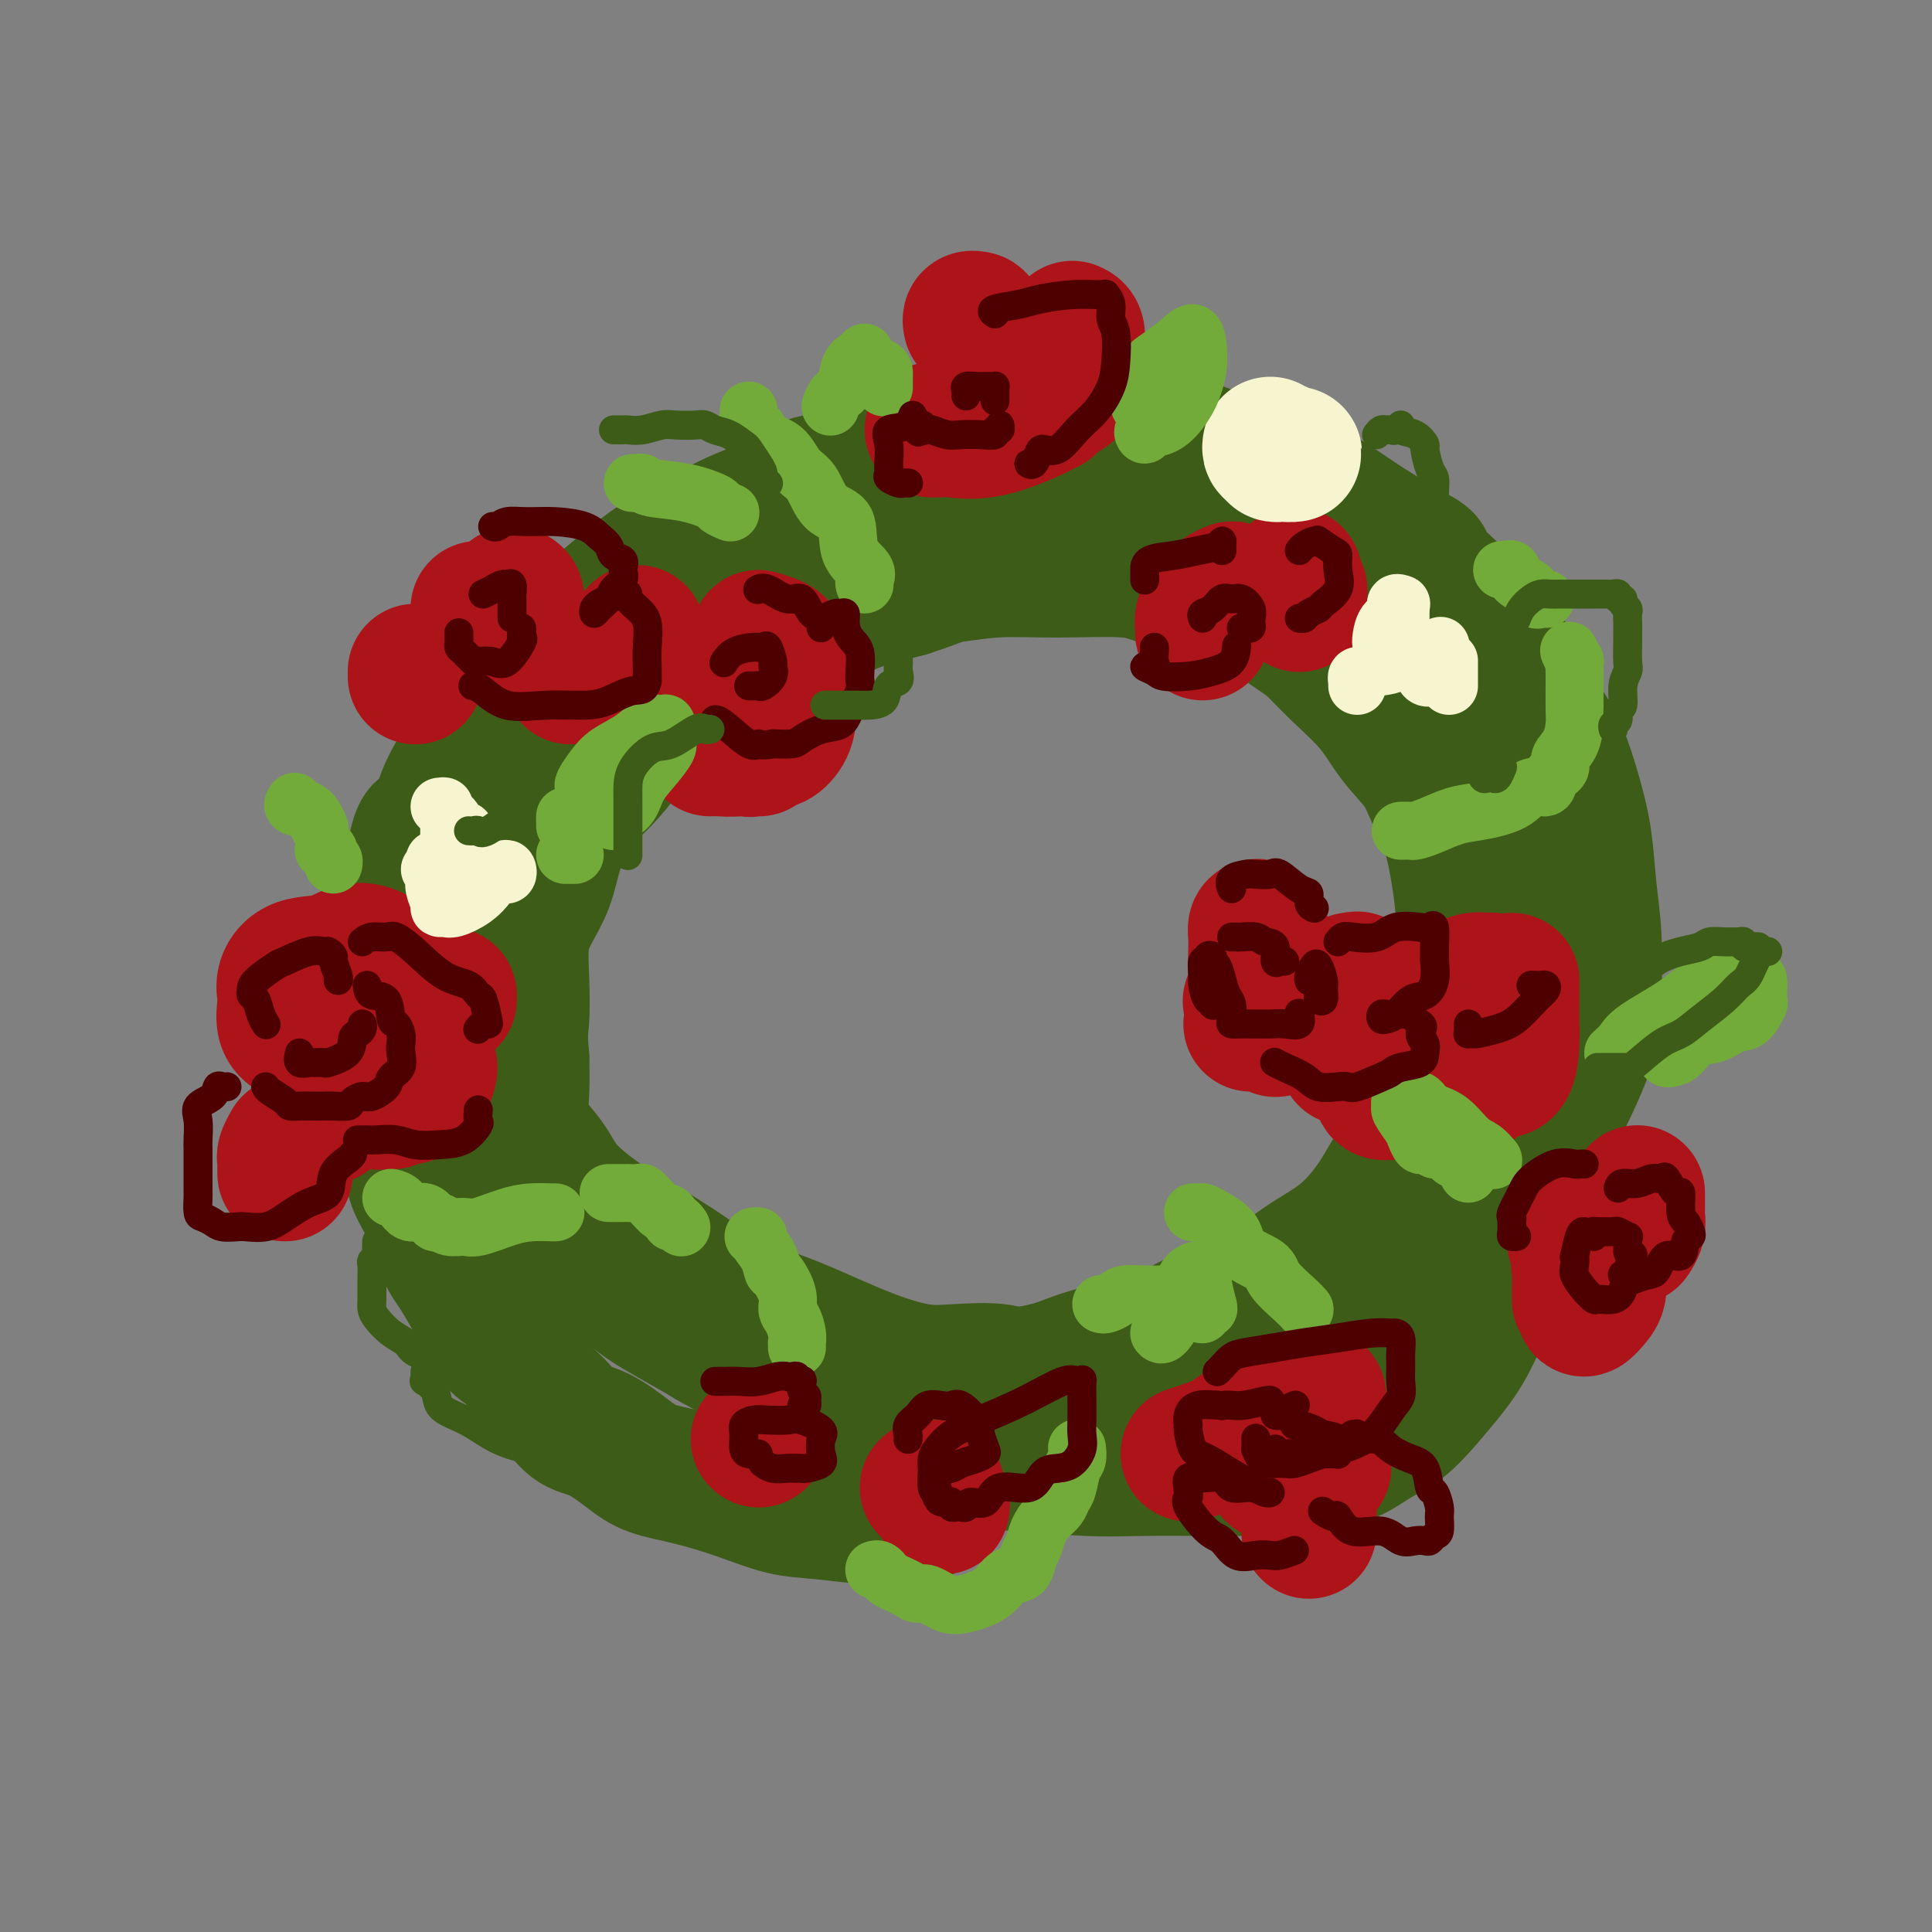 <svg viewBox='0 0 400 400' version='1.1' xmlns='http://www.w3.org/2000/svg' xmlns:xlink='http://www.w3.org/1999/xlink'><rect x="0" y="0" width="400" height="400" fill="#808080" stroke="none"/><g fill='none' stroke='rgb(61,92,24)' stroke-width='28' stroke-linecap='round' stroke-linejoin='round'><path d='M190,314c-0.193,-0.027 -0.385,-0.054 -2,0c-1.615,0.054 -4.652,0.191 -8,0c-3.348,-0.191 -7.007,-0.708 -10,-1c-2.993,-0.292 -5.320,-0.359 -8,-1c-2.680,-0.641 -5.713,-1.856 -9,-3c-3.287,-1.144 -6.826,-2.216 -10,-3c-3.174,-0.784 -5.982,-1.279 -8,-2c-2.018,-0.721 -3.247,-1.668 -5,-3c-1.753,-1.332 -4.029,-3.050 -6,-4c-1.971,-0.950 -3.636,-1.133 -5,-2c-1.364,-0.867 -2.425,-2.419 -4,-4c-1.575,-1.581 -3.662,-3.192 -5,-5c-1.338,-1.808 -1.926,-3.814 -3,-5c-1.074,-1.186 -2.633,-1.552 -4,-3c-1.367,-1.448 -2.543,-3.979 -3,-5c-0.457,-1.021 -0.196,-0.532 -1,-2c-0.804,-1.468 -2.674,-4.891 -4,-7c-1.326,-2.109 -2.107,-2.902 -3,-5c-0.893,-2.098 -1.899,-5.499 -3,-8c-1.101,-2.501 -2.297,-4.100 -3,-6c-0.703,-1.900 -0.914,-4.100 -1,-6c-0.086,-1.900 -0.048,-3.499 0,-5c0.048,-1.501 0.104,-2.904 0,-5c-0.104,-2.096 -0.369,-4.885 -1,-8c-0.631,-3.115 -1.628,-6.556 -2,-9c-0.372,-2.444 -0.121,-3.893 0,-6c0.121,-2.107 0.110,-4.874 0,-7c-0.110,-2.126 -0.318,-3.611 0,-5c0.318,-1.389 1.163,-2.682 2,-5c0.837,-2.318 1.668,-5.662 2,-8c0.332,-2.338 0.166,-3.669 0,-5'/><path d='M86,176c1.160,-6.136 2.060,-3.475 3,-4c0.940,-0.525 1.921,-4.235 3,-7c1.079,-2.765 2.257,-4.586 3,-6c0.743,-1.414 1.052,-2.423 2,-4c0.948,-1.577 2.533,-3.722 4,-6c1.467,-2.278 2.814,-4.688 4,-6c1.186,-1.312 2.212,-1.525 4,-3c1.788,-1.475 4.339,-4.212 6,-6c1.661,-1.788 2.431,-2.627 4,-4c1.569,-1.373 3.938,-3.280 6,-5c2.062,-1.720 3.817,-3.253 6,-5c2.183,-1.747 4.795,-3.708 7,-5c2.205,-1.292 4.004,-1.915 6,-3c1.996,-1.085 4.191,-2.631 7,-4c2.809,-1.369 6.234,-2.562 9,-4c2.766,-1.438 4.873,-3.120 8,-4c3.127,-0.880 7.275,-0.956 10,-2c2.725,-1.044 4.029,-3.054 6,-4c1.971,-0.946 4.610,-0.829 7,-1c2.390,-0.171 4.532,-0.632 7,-1c2.468,-0.368 5.261,-0.645 8,-1c2.739,-0.355 5.424,-0.790 8,-1c2.576,-0.210 5.043,-0.196 8,0c2.957,0.196 6.406,0.575 9,1c2.594,0.425 4.335,0.897 7,1c2.665,0.103 6.254,-0.161 10,1c3.746,1.161 7.650,3.748 11,5c3.350,1.252 6.145,1.171 9,2c2.855,0.829 5.769,2.569 8,4c2.231,1.431 3.780,2.552 6,4c2.220,1.448 5.110,3.224 8,5'/><path d='M290,113c7.307,3.697 4.574,2.940 5,4c0.426,1.060 4.010,3.937 6,6c1.990,2.063 2.384,3.310 4,5c1.616,1.690 4.453,3.821 6,6c1.547,2.179 1.805,4.406 3,7c1.195,2.594 3.328,5.555 5,8c1.672,2.445 2.882,4.374 4,7c1.118,2.626 2.142,5.949 3,9c0.858,3.051 1.549,5.828 2,9c0.451,3.172 0.662,6.737 1,10c0.338,3.263 0.802,6.224 1,10c0.198,3.776 0.131,8.366 0,12c-0.131,3.634 -0.327,6.312 -1,9c-0.673,2.688 -1.824,5.388 -3,8c-1.176,2.612 -2.377,5.138 -4,8c-1.623,2.862 -3.667,6.061 -5,9c-1.333,2.939 -1.953,5.617 -4,8c-2.047,2.383 -5.520,4.471 -8,7c-2.480,2.529 -3.968,5.500 -6,8c-2.032,2.500 -4.608,4.529 -7,6c-2.392,1.471 -4.601,2.385 -7,4c-2.399,1.615 -4.989,3.932 -8,6c-3.011,2.068 -6.445,3.887 -9,5c-2.555,1.113 -4.231,1.520 -6,2c-1.769,0.480 -3.629,1.032 -6,2c-2.371,0.968 -5.252,2.350 -8,3c-2.748,0.650 -5.363,0.566 -7,1c-1.637,0.434 -2.294,1.384 -4,2c-1.706,0.616 -4.459,0.897 -6,1c-1.541,0.103 -1.869,0.030 -3,0c-1.131,-0.030 -3.066,-0.015 -5,0'/><path d='M223,295c-8.213,1.702 -6.245,0.457 -6,0c0.245,-0.457 -1.233,-0.125 -3,0c-1.767,0.125 -3.824,0.045 -5,0c-1.176,-0.045 -1.472,-0.054 -3,0c-1.528,0.054 -4.290,0.170 -6,0c-1.710,-0.170 -2.369,-0.627 -4,-1c-1.631,-0.373 -4.234,-0.663 -6,-1c-1.766,-0.337 -2.695,-0.723 -4,-1c-1.305,-0.277 -2.985,-0.445 -5,-1c-2.015,-0.555 -4.364,-1.496 -6,-2c-1.636,-0.504 -2.560,-0.572 -4,-1c-1.440,-0.428 -3.397,-1.217 -5,-2c-1.603,-0.783 -2.853,-1.559 -4,-2c-1.147,-0.441 -2.193,-0.548 -3,-1c-0.807,-0.452 -1.376,-1.251 -3,-2c-1.624,-0.749 -4.303,-1.448 -6,-2c-1.697,-0.552 -2.410,-0.956 -4,-2c-1.590,-1.044 -4.055,-2.729 -6,-4c-1.945,-1.271 -3.368,-2.129 -5,-3c-1.632,-0.871 -3.473,-1.757 -5,-3c-1.527,-1.243 -2.739,-2.844 -4,-4c-1.261,-1.156 -2.569,-1.867 -4,-3c-1.431,-1.133 -2.984,-2.687 -4,-4c-1.016,-1.313 -1.495,-2.386 -2,-4c-0.505,-1.614 -1.035,-3.770 -2,-5c-0.965,-1.230 -2.363,-1.534 -3,-3c-0.637,-1.466 -0.511,-4.094 -1,-6c-0.489,-1.906 -1.593,-3.090 -2,-5c-0.407,-1.910 -0.116,-4.546 0,-7c0.116,-2.454 0.058,-4.727 0,-7'/><path d='M108,219c-0.470,-5.303 -0.144,-6.061 0,-8c0.144,-1.939 0.107,-5.058 0,-8c-0.107,-2.942 -0.282,-5.708 0,-8c0.282,-2.292 1.022,-4.111 2,-6c0.978,-1.889 2.193,-3.848 3,-6c0.807,-2.152 1.206,-4.496 2,-7c0.794,-2.504 1.982,-5.166 3,-7c1.018,-1.834 1.866,-2.838 3,-4c1.134,-1.162 2.554,-2.481 4,-4c1.446,-1.519 2.920,-3.239 4,-5c1.080,-1.761 1.768,-3.563 3,-5c1.232,-1.437 3.010,-2.509 5,-4c1.990,-1.491 4.194,-3.399 6,-5c1.806,-1.601 3.215,-2.894 5,-4c1.785,-1.106 3.948,-2.027 6,-3c2.052,-0.973 3.995,-2.000 6,-3c2.005,-1.000 4.072,-1.972 6,-3c1.928,-1.028 3.716,-2.110 6,-3c2.284,-0.890 5.063,-1.586 7,-2c1.937,-0.414 3.033,-0.544 5,-1c1.967,-0.456 4.806,-1.236 7,-2c2.194,-0.764 3.742,-1.511 6,-2c2.258,-0.489 5.227,-0.720 8,-1c2.773,-0.280 5.349,-0.611 8,-1c2.651,-0.389 5.376,-0.837 8,-1c2.624,-0.163 5.146,-0.041 7,0c1.854,0.041 3.041,0.003 5,0c1.959,-0.003 4.690,0.030 7,0c2.310,-0.030 4.199,-0.124 6,0c1.801,0.124 3.515,0.464 5,1c1.485,0.536 2.743,1.268 4,2'/><path d='M255,119c5.911,0.773 3.688,1.206 4,2c0.312,0.794 3.159,1.949 5,3c1.841,1.051 2.677,2.000 4,3c1.323,1.000 3.135,2.053 5,3c1.865,0.947 3.784,1.789 5,3c1.216,1.211 1.730,2.792 3,4c1.270,1.208 3.298,2.045 5,3c1.702,0.955 3.080,2.029 4,3c0.920,0.971 1.382,1.838 2,3c0.618,1.162 1.392,2.620 2,4c0.608,1.380 1.049,2.684 2,4c0.951,1.316 2.410,2.645 4,5c1.590,2.355 3.309,5.736 4,8c0.691,2.264 0.353,3.411 1,5c0.647,1.589 2.278,3.618 3,6c0.722,2.382 0.534,5.116 1,8c0.466,2.884 1.587,5.919 2,8c0.413,2.081 0.120,3.209 0,6c-0.120,2.791 -0.066,7.243 0,10c0.066,2.757 0.144,3.817 0,6c-0.144,2.183 -0.512,5.490 -1,8c-0.488,2.510 -1.098,4.224 -2,6c-0.902,1.776 -2.095,3.613 -3,6c-0.905,2.387 -1.520,5.323 -3,7c-1.480,1.677 -3.824,2.093 -5,4c-1.176,1.907 -1.186,5.303 -3,8c-1.814,2.697 -5.434,4.695 -8,6c-2.566,1.305 -4.080,1.917 -7,4c-2.920,2.083 -7.248,5.638 -11,8c-3.752,2.362 -6.929,3.532 -10,5c-3.071,1.468 -6.035,3.234 -9,5'/><path d='M249,283c-8.412,4.858 -6.942,3.004 -8,3c-1.058,-0.004 -4.643,1.841 -8,3c-3.357,1.159 -6.484,1.631 -9,2c-2.516,0.369 -4.419,0.635 -7,1c-2.581,0.365 -5.839,0.830 -9,1c-3.161,0.170 -6.226,0.045 -9,0c-2.774,-0.045 -5.258,-0.010 -8,0c-2.742,0.010 -5.741,-0.006 -9,0c-3.259,0.006 -6.779,0.035 -10,-1c-3.221,-1.035 -6.142,-3.133 -9,-5c-2.858,-1.867 -5.653,-3.502 -10,-6c-4.347,-2.498 -10.246,-5.859 -14,-8c-3.754,-2.141 -5.362,-3.062 -9,-6c-3.638,-2.938 -9.306,-7.892 -13,-11c-3.694,-3.108 -5.414,-4.369 -7,-7c-1.586,-2.631 -3.038,-6.632 -5,-10c-1.962,-3.368 -4.433,-6.101 -6,-9c-1.567,-2.899 -2.228,-5.962 -3,-9c-0.772,-3.038 -1.654,-6.052 -2,-9c-0.346,-2.948 -0.155,-5.832 0,-8c0.155,-2.168 0.274,-3.621 1,-6c0.726,-2.379 2.058,-5.684 4,-9c1.942,-3.316 4.492,-6.643 7,-10c2.508,-3.357 4.973,-6.744 8,-10c3.027,-3.256 6.614,-6.380 11,-10c4.386,-3.620 9.570,-7.735 14,-11c4.430,-3.265 8.105,-5.679 12,-8c3.895,-2.321 8.010,-4.548 12,-7c3.990,-2.452 7.854,-5.129 12,-7c4.146,-1.871 8.573,-2.935 13,-4'/><path d='M188,122c7.373,-3.402 7.307,-2.907 9,-3c1.693,-0.093 5.146,-0.776 9,-1c3.854,-0.224 8.110,0.010 13,0c4.890,-0.010 10.416,-0.263 14,0c3.584,0.263 5.227,1.041 8,2c2.773,0.959 6.675,2.099 10,3c3.325,0.901 6.073,1.565 9,3c2.927,1.435 6.035,3.642 8,5c1.965,1.358 2.788,1.867 4,3c1.212,1.133 2.813,2.892 5,5c2.187,2.108 4.960,4.566 7,7c2.040,2.434 3.348,4.843 5,7c1.652,2.157 3.648,4.061 5,6c1.352,1.939 2.061,3.913 3,6c0.939,2.087 2.108,4.287 3,7c0.892,2.713 1.508,5.938 2,9c0.492,3.062 0.860,5.960 1,9c0.140,3.040 0.052,6.223 0,9c-0.052,2.777 -0.068,5.149 0,8c0.068,2.851 0.218,6.181 0,9c-0.218,2.819 -0.806,5.127 -2,8c-1.194,2.873 -2.994,6.309 -5,9c-2.006,2.691 -4.218,4.635 -6,7c-1.782,2.365 -3.133,5.149 -5,8c-1.867,2.851 -4.250,5.768 -7,8c-2.750,2.232 -5.867,3.780 -9,6c-3.133,2.220 -6.281,5.111 -10,7c-3.719,1.889 -8.007,2.774 -11,4c-2.993,1.226 -4.690,2.792 -8,4c-3.310,1.208 -8.231,2.060 -12,3c-3.769,0.940 -6.384,1.970 -9,3'/><path d='M219,283c-8.447,2.398 -9.565,1.392 -12,1c-2.435,-0.392 -6.185,-0.171 -9,0c-2.815,0.171 -4.693,0.291 -7,0c-2.307,-0.291 -5.041,-0.995 -8,-2c-2.959,-1.005 -6.141,-2.313 -10,-4c-3.859,-1.687 -8.395,-3.755 -12,-5c-3.605,-1.245 -6.278,-1.669 -9,-3c-2.722,-1.331 -5.491,-3.571 -9,-6c-3.509,-2.429 -7.756,-5.049 -11,-7c-3.244,-1.951 -5.484,-3.233 -8,-5c-2.516,-1.767 -5.307,-4.017 -7,-6c-1.693,-1.983 -2.289,-3.698 -4,-6c-1.711,-2.302 -4.537,-5.190 -7,-8c-2.463,-2.810 -4.562,-5.543 -6,-9c-1.438,-3.457 -2.213,-7.640 -3,-11c-0.787,-3.360 -1.584,-5.897 -2,-10c-0.416,-4.103 -0.451,-9.771 0,-14c0.451,-4.229 1.389,-7.020 3,-11c1.611,-3.980 3.894,-9.150 6,-13c2.106,-3.850 4.035,-6.381 7,-10c2.965,-3.619 6.966,-8.327 10,-12c3.034,-3.673 5.100,-6.309 9,-9c3.900,-2.691 9.632,-5.435 14,-8c4.368,-2.565 7.370,-4.950 11,-7c3.630,-2.050 7.887,-3.764 13,-6c5.113,-2.236 11.084,-4.995 16,-7c4.916,-2.005 8.779,-3.255 12,-4c3.221,-0.745 5.802,-0.983 10,-1c4.198,-0.017 10.015,0.188 14,0c3.985,-0.188 6.139,-0.768 9,0c2.861,0.768 6.431,2.884 10,5'/><path d='M239,105c3.338,1.608 6.682,3.129 10,5c3.318,1.871 6.610,4.092 10,6c3.390,1.908 6.878,3.503 9,5c2.122,1.497 2.877,2.897 5,5c2.123,2.103 5.614,4.908 8,7c2.386,2.092 3.666,3.471 5,5c1.334,1.529 2.722,3.207 4,5c1.278,1.793 2.447,3.702 4,6c1.553,2.298 3.489,4.986 5,7c1.511,2.014 2.597,3.354 4,6c1.403,2.646 3.122,6.596 5,10c1.878,3.404 3.915,6.261 5,9c1.085,2.739 1.219,5.361 2,8c0.781,2.639 2.209,5.294 3,8c0.791,2.706 0.945,5.464 1,8c0.055,2.536 0.011,4.850 0,8c-0.011,3.150 0.011,7.138 0,10c-0.011,2.862 -0.055,4.600 0,7c0.055,2.400 0.209,5.464 0,8c-0.209,2.536 -0.782,4.544 -1,7c-0.218,2.456 -0.081,5.359 -1,8c-0.919,2.641 -2.895,5.019 -4,7c-1.105,1.981 -1.341,3.564 -2,5c-0.659,1.436 -1.743,2.723 -3,5c-1.257,2.277 -2.687,5.543 -4,8c-1.313,2.457 -2.507,4.105 -4,6c-1.493,1.895 -3.284,4.038 -5,6c-1.716,1.962 -3.357,3.742 -5,5c-1.643,1.258 -3.289,1.992 -5,3c-1.711,1.008 -3.489,2.288 -5,3c-1.511,0.712 -2.756,0.856 -4,1'/><path d='M276,302c-4.116,2.310 -4.904,2.084 -7,2c-2.096,-0.084 -5.498,-0.026 -9,0c-3.502,0.026 -7.105,0.021 -11,0c-3.895,-0.021 -8.082,-0.058 -12,0c-3.918,0.058 -7.568,0.212 -12,0c-4.432,-0.212 -9.646,-0.788 -13,-1c-3.354,-0.212 -4.847,-0.058 -8,0c-3.153,0.058 -7.967,0.021 -11,0c-3.033,-0.021 -4.287,-0.027 -6,0c-1.713,0.027 -3.886,0.087 -6,0c-2.114,-0.087 -4.167,-0.320 -6,-1c-1.833,-0.680 -3.444,-1.808 -5,-2c-1.556,-0.192 -3.058,0.551 -4,0c-0.942,-0.551 -1.325,-2.395 -2,-3c-0.675,-0.605 -1.643,0.029 -2,0c-0.357,-0.029 -0.102,-0.723 0,-1c0.102,-0.277 0.051,-0.139 0,0'/></g>
<g fill='none' stroke='rgb(173,20,25)' stroke-width='28' stroke-linecap='round' stroke-linejoin='round'><path d='M64,214c-0.792,-0.031 -1.585,-0.062 -2,0c-0.415,0.062 -0.453,0.219 -1,0c-0.547,-0.219 -1.604,-0.812 -2,-2c-0.396,-1.188 -0.130,-2.971 0,-4c0.130,-1.029 0.124,-1.302 0,-2c-0.124,-0.698 -0.367,-1.819 0,-3c0.367,-1.181 1.342,-2.421 3,-3c1.658,-0.579 3.997,-0.498 6,-1c2.003,-0.502 3.668,-1.587 5,-2c1.332,-0.413 2.331,-0.155 3,0c0.669,0.155 1.009,0.206 2,1c0.991,0.794 2.634,2.330 4,4c1.366,1.670 2.456,3.475 3,5c0.544,1.525 0.544,2.770 1,5c0.456,2.230 1.370,5.444 2,7c0.630,1.556 0.977,1.454 1,2c0.023,0.546 -0.278,1.739 -1,3c-0.722,1.261 -1.866,2.588 -3,3c-1.134,0.412 -2.259,-0.093 -3,0c-0.741,0.093 -1.099,0.784 -1,1c0.099,0.216 0.657,-0.044 0,0c-0.657,0.044 -2.527,0.390 -4,0c-1.473,-0.390 -2.550,-1.517 -3,-3c-0.450,-1.483 -0.275,-3.322 -1,-4c-0.725,-0.678 -2.350,-0.194 -3,0c-0.650,0.194 -0.325,0.097 0,0'/><path d='M93,207c0.000,-0.417 0.000,-0.833 0,-1c0.000,-0.167 0.000,-0.083 0,0'/><path d='M77,227c-0.330,-0.001 -0.660,-0.002 -1,0c-0.340,0.002 -0.689,0.006 -1,0c-0.311,-0.006 -0.584,-0.022 -1,0c-0.416,0.022 -0.973,0.083 -1,0c-0.027,-0.083 0.477,-0.311 0,0c-0.477,0.311 -1.936,1.161 -3,2c-1.064,0.839 -1.733,1.668 -2,2c-0.267,0.332 -0.134,0.166 0,0'/><path d='M59,243c-0.008,-0.746 -0.016,-1.493 0,-2c0.016,-0.507 0.056,-0.775 0,-1c-0.056,-0.225 -0.207,-0.407 0,-1c0.207,-0.593 0.774,-1.598 1,-2c0.226,-0.402 0.113,-0.201 0,0'/><path d='M157,155c0.081,0.011 0.162,0.023 0,0c-0.162,-0.023 -0.569,-0.079 -1,0c-0.431,0.079 -0.888,0.295 -1,0c-0.112,-0.295 0.120,-1.100 0,-2c-0.120,-0.900 -0.591,-1.894 -1,-3c-0.409,-1.106 -0.755,-2.324 -1,-3c-0.245,-0.676 -0.388,-0.811 0,-1c0.388,-0.189 1.309,-0.431 2,-1c0.691,-0.569 1.153,-1.464 2,-2c0.847,-0.536 2.078,-0.711 3,0c0.922,0.711 1.536,2.309 2,3c0.464,0.691 0.778,0.476 1,1c0.222,0.524 0.350,1.787 0,3c-0.350,1.213 -1.179,2.378 -2,3c-0.821,0.622 -1.635,0.703 -3,1c-1.365,0.297 -3.280,0.812 -5,1c-1.720,0.188 -3.245,0.050 -4,0c-0.755,-0.050 -0.742,-0.014 -1,0c-0.258,0.014 -0.788,0.004 -1,0c-0.212,-0.004 -0.106,-0.002 0,0'/><path d='M157,132c1.101,0.330 2.201,0.660 3,1c0.799,0.340 1.296,0.690 2,2c0.704,1.310 1.614,3.580 2,5c0.386,1.420 0.248,1.989 0,3c-0.248,1.011 -0.605,2.465 -1,3c-0.395,0.535 -0.827,0.153 -1,0c-0.173,-0.153 -0.086,-0.076 0,0'/><path d='M132,131c0.111,0.311 0.222,0.622 0,1c-0.222,0.378 -0.778,0.822 -1,1c-0.222,0.178 -0.111,0.089 0,0'/><path d='M151,146c0.833,0.417 1.667,0.833 2,1c0.333,0.167 0.167,0.083 0,0'/><path d='M118,140c0.000,0.000 0.100,0.100 0.1,0.1'/><path d='M86,140c0.000,-0.030 0.000,-0.060 0,0c0.000,0.060 0.000,0.208 0,0c0.000,-0.208 0.000,-0.774 0,-1c0.000,-0.226 0.000,-0.113 0,0'/><path d='M99,129c0.000,-0.339 0.000,-0.679 0,-1c0.000,-0.321 0.000,-0.625 0,-1c0.000,-0.375 0.000,-0.821 0,-1c0.000,-0.179 0.000,-0.089 0,0'/><path d='M106,123c0.454,0.107 0.908,0.215 1,1c0.092,0.785 -0.178,2.249 0,3c0.178,0.751 0.804,0.790 1,1c0.196,0.210 -0.039,0.592 0,1c0.039,0.408 0.351,0.841 0,1c-0.351,0.159 -1.364,0.043 -2,0c-0.636,-0.043 -0.896,-0.012 -1,0c-0.104,0.012 -0.052,0.006 0,0'/><path d='M201,67c-0.104,-0.423 -0.208,-0.845 0,-1c0.208,-0.155 0.729,-0.041 1,0c0.271,0.041 0.292,0.011 1,1c0.708,0.989 2.103,2.999 3,5c0.897,2.001 1.296,3.995 2,6c0.704,2.005 1.713,4.022 2,5c0.287,0.978 -0.147,0.917 0,1c0.147,0.083 0.874,0.311 1,0c0.126,-0.311 -0.351,-1.161 0,-2c0.351,-0.839 1.529,-1.668 2,-2c0.471,-0.332 0.236,-0.166 0,0'/><path d='M222,68c0.426,0.176 0.852,0.351 1,1c0.148,0.649 0.017,1.771 0,3c-0.017,1.229 0.081,2.564 0,4c-0.081,1.436 -0.341,2.973 -1,4c-0.659,1.027 -1.718,1.543 -3,2c-1.282,0.457 -2.787,0.854 -4,1c-1.213,0.146 -2.134,0.039 -3,0c-0.866,-0.039 -1.676,-0.011 -2,0c-0.324,0.011 -0.162,0.006 0,0'/><path d='M216,82c0.439,0.300 0.878,0.599 1,1c0.122,0.401 -0.075,0.902 0,1c0.075,0.098 0.420,-0.208 0,0c-0.420,0.208 -1.605,0.931 -4,2c-2.395,1.069 -6.001,2.482 -9,3c-2.999,0.518 -5.391,0.139 -7,0c-1.609,-0.139 -2.433,-0.037 -3,0c-0.567,0.037 -0.876,0.011 -1,0c-0.124,-0.011 -0.062,-0.005 0,0'/><path d='M249,131c0.025,-0.252 0.051,-0.505 0,-1c-0.051,-0.495 -0.178,-1.233 0,-2c0.178,-0.767 0.661,-1.565 1,-2c0.339,-0.435 0.534,-0.508 1,-1c0.466,-0.492 1.202,-1.402 2,-2c0.798,-0.598 1.656,-0.885 2,-1c0.344,-0.115 0.172,-0.057 0,0'/><path d='M255,122c0.000,0.000 0.100,0.100 0.1,0.1'/><path d='M268,119c-0.113,0.795 -0.226,1.590 0,2c0.226,0.410 0.793,0.436 1,1c0.207,0.564 0.056,1.667 0,2c-0.056,0.333 -0.015,-0.103 0,0c0.015,0.103 0.004,0.744 0,1c-0.004,0.256 -0.002,0.128 0,0'/><path d='M269,122c0.000,0.000 0.100,0.100 0.1,0.1'/><path d='M302,207c-0.309,-0.346 -0.619,-0.693 -1,-1c-0.381,-0.307 -0.834,-0.576 -1,-1c-0.166,-0.424 -0.045,-1.005 0,-1c0.045,0.005 0.015,0.595 0,1c-0.015,0.405 -0.015,0.626 0,1c0.015,0.374 0.047,0.900 0,1c-0.047,0.100 -0.171,-0.228 -1,0c-0.829,0.228 -2.361,1.010 -3,1c-0.639,-0.010 -0.385,-0.811 0,-1c0.385,-0.189 0.902,0.236 2,0c1.098,-0.236 2.778,-1.131 4,-2c1.222,-0.869 1.986,-1.711 3,-2c1.014,-0.289 2.279,-0.025 3,0c0.721,0.025 0.898,-0.189 1,0c0.102,0.189 0.129,0.783 0,1c-0.129,0.217 -0.413,0.058 -1,0c-0.587,-0.058 -1.477,-0.016 -2,0c-0.523,0.016 -0.679,0.004 -1,0c-0.321,-0.004 -0.806,-0.001 -1,0c-0.194,0.001 -0.097,0.001 0,0'/><path d='M313,203c0.003,1.206 0.006,2.413 0,4c-0.006,1.587 -0.021,3.556 0,5c0.021,1.444 0.078,2.363 0,4c-0.078,1.637 -0.291,3.993 -1,5c-0.709,1.007 -1.914,0.666 -3,1c-1.086,0.334 -2.055,1.343 -3,2c-0.945,0.657 -1.868,0.963 -3,1c-1.132,0.037 -2.472,-0.194 -4,0c-1.528,0.194 -3.243,0.814 -5,1c-1.757,0.186 -3.557,-0.063 -5,0c-1.443,0.063 -2.529,0.438 -3,0c-0.471,-0.438 -0.326,-1.690 -1,-3c-0.674,-1.310 -2.168,-2.677 -3,-5c-0.832,-2.323 -1.004,-5.603 -1,-8c0.004,-2.397 0.182,-3.913 0,-5c-0.182,-1.087 -0.725,-1.745 -1,-2c-0.275,-0.255 -0.284,-0.107 0,0c0.284,0.107 0.860,0.172 1,0c0.140,-0.172 -0.158,-0.582 0,0c0.158,0.582 0.770,2.156 1,4c0.230,1.844 0.078,3.958 0,6c-0.078,2.042 -0.081,4.011 0,5c0.081,0.989 0.245,0.997 0,1c-0.245,0.003 -0.901,0.001 -1,0c-0.099,-0.001 0.358,-0.000 0,0c-0.358,0.000 -1.531,0.000 -2,0c-0.469,-0.000 -0.235,-0.000 0,0'/><path d='M261,192c-0.422,-0.153 -0.844,-0.306 -1,0c-0.156,0.306 -0.045,1.070 0,2c0.045,0.930 0.026,2.025 0,3c-0.026,0.975 -0.059,1.828 0,3c0.059,1.172 0.208,2.662 0,4c-0.208,1.338 -0.774,2.525 -1,3c-0.226,0.475 -0.113,0.237 0,0'/><path d='M259,212c0.362,-0.008 0.724,-0.016 1,0c0.276,0.016 0.466,0.056 1,0c0.534,-0.056 1.413,-0.207 2,0c0.587,0.207 0.882,0.774 1,1c0.118,0.226 0.059,0.113 0,0'/><path d='M327,269c0.004,0.119 0.008,0.238 0,0c-0.008,-0.238 -0.026,-0.834 0,-2c0.026,-1.166 0.098,-2.903 0,-4c-0.098,-1.097 -0.367,-1.556 0,-2c0.367,-0.444 1.370,-0.874 2,-1c0.630,-0.126 0.887,0.053 1,0c0.113,-0.053 0.081,-0.338 0,0c-0.081,0.338 -0.211,1.301 0,2c0.211,0.699 0.764,1.135 1,2c0.236,0.865 0.154,2.158 0,3c-0.154,0.842 -0.381,1.234 -1,2c-0.619,0.766 -1.630,1.907 -2,2c-0.370,0.093 -0.099,-0.862 0,-2c0.099,-1.138 0.027,-2.460 0,-4c-0.027,-1.540 -0.008,-3.297 0,-4c0.008,-0.703 0.004,-0.351 0,0'/><path d='M339,247c0.001,-0.027 0.001,-0.054 0,0c-0.001,0.054 -0.004,0.190 0,1c0.004,0.810 0.015,2.294 0,3c-0.015,0.706 -0.056,0.632 0,1c0.056,0.368 0.207,1.176 0,2c-0.207,0.824 -0.774,1.664 -1,2c-0.226,0.336 -0.113,0.168 0,0'/><path d='M326,257c0.000,-0.423 0.000,-0.845 0,-1c0.000,-0.155 0.000,-0.042 0,0c0.000,0.042 0.000,0.012 0,0c0.000,-0.012 0.000,-0.006 0,0'/><path d='M271,313c0.000,0.226 0.000,0.452 0,1c0.000,0.548 0.000,1.417 0,2c0.000,0.583 0.000,0.881 0,1c0.000,0.119 0.000,0.060 0,0'/><path d='M270,297c0.002,0.228 0.004,0.455 0,1c-0.004,0.545 -0.015,1.407 0,2c0.015,0.593 0.057,0.919 0,1c-0.057,0.081 -0.211,-0.081 0,-1c0.211,-0.919 0.788,-2.593 1,-4c0.212,-1.407 0.061,-2.545 0,-3c-0.061,-0.455 -0.030,-0.228 0,0'/><path d='M273,289c-0.116,-0.232 -0.232,-0.465 0,1c0.232,1.465 0.811,4.627 1,7c0.189,2.373 -0.013,3.956 0,5c0.013,1.044 0.241,1.548 0,2c-0.241,0.452 -0.951,0.853 -2,1c-1.049,0.147 -2.436,0.040 -4,0c-1.564,-0.040 -3.304,-0.011 -4,0c-0.696,0.011 -0.348,0.006 0,0'/><path d='M246,301c0.758,-0.249 1.517,-0.499 3,-1c1.483,-0.501 3.692,-1.255 5,-2c1.308,-0.745 1.717,-1.483 3,-2c1.283,-0.517 3.440,-0.815 5,-1c1.560,-0.185 2.523,-0.259 3,0c0.477,0.259 0.468,0.851 1,2c0.532,1.149 1.607,2.854 2,4c0.393,1.146 0.106,1.732 0,3c-0.106,1.268 -0.030,3.220 0,4c0.030,0.780 0.015,0.390 0,0'/><path d='M192,308c0.301,0.016 0.603,0.032 1,0c0.397,-0.032 0.891,-0.114 1,0c0.109,0.114 -0.167,0.422 0,1c0.167,0.578 0.776,1.425 1,2c0.224,0.575 0.064,0.879 0,1c-0.064,0.121 -0.032,0.061 0,0'/><path d='M157,298c0.000,0.000 0.100,0.100 0.1,0.1'/></g>
<g fill='none' stroke='rgb(247,245,208)' stroke-width='28' stroke-linecap='round' stroke-linejoin='round'><path d='M263,92c-0.086,0.415 -0.171,0.829 0,1c0.171,0.171 0.599,0.098 1,0c0.401,-0.098 0.774,-0.223 1,0c0.226,0.223 0.306,0.793 1,1c0.694,0.207 2.004,0.052 2,0c-0.004,-0.052 -1.322,0.000 -2,0c-0.678,-0.000 -0.718,-0.053 -1,0c-0.282,0.053 -0.808,0.210 -1,0c-0.192,-0.210 -0.052,-0.787 0,-1c0.052,-0.213 0.015,-0.061 0,0c-0.015,0.061 -0.007,0.030 0,0'/></g>
<g fill='none' stroke='rgb(247,245,208)' stroke-width='12' stroke-linecap='round' stroke-linejoin='round'><path d='M290,132c0.310,0.033 0.621,0.066 0,0c-0.621,-0.066 -2.173,-0.230 -3,0c-0.827,0.230 -0.930,0.853 -1,1c-0.070,0.147 -0.106,-0.181 0,-1c0.106,-0.819 0.354,-2.129 1,-3c0.646,-0.871 1.690,-1.303 2,-2c0.310,-0.697 -0.113,-1.660 0,-2c0.113,-0.340 0.761,-0.056 1,0c0.239,0.056 0.067,-0.114 0,1c-0.067,1.114 -0.029,3.514 0,5c0.029,1.486 0.049,2.058 0,3c-0.049,0.942 -0.167,2.254 -1,3c-0.833,0.746 -2.381,0.928 -3,1c-0.619,0.072 -0.310,0.036 0,0'/><path d='M294,138c0.457,0.327 0.915,0.655 1,1c0.085,0.345 -0.201,0.709 0,1c0.201,0.291 0.889,0.511 1,0c0.111,-0.511 -0.355,-1.753 0,-3c0.355,-1.247 1.530,-2.499 2,-3c0.470,-0.501 0.235,-0.250 0,0'/><path d='M300,137c0.000,-0.174 0.000,-0.348 0,0c0.000,0.348 0.000,1.217 0,2c0.000,0.783 0.000,1.480 0,2c0.000,0.520 0.000,0.863 0,1c0.000,0.137 0.000,0.069 0,0'/><path d='M281,142c-0.008,-0.453 -0.016,-0.906 0,-1c0.016,-0.094 0.056,0.171 0,0c-0.056,-0.171 -0.207,-0.777 0,-1c0.207,-0.223 0.774,-0.064 1,0c0.226,0.064 0.113,0.032 0,0'/><path d='M89,180c0.488,-0.000 0.977,-0.000 1,0c0.023,0.000 -0.418,0.000 0,0c0.418,-0.000 1.695,-0.001 3,0c1.305,0.001 2.638,0.004 4,0c1.362,-0.004 2.754,-0.015 4,0c1.246,0.015 2.345,0.057 3,0c0.655,-0.057 0.865,-0.211 1,0c0.135,0.211 0.194,0.787 0,1c-0.194,0.213 -0.642,0.062 -1,0c-0.358,-0.062 -0.625,-0.036 -1,0c-0.375,0.036 -0.856,0.080 -1,0c-0.144,-0.080 0.050,-0.284 0,0c-0.050,0.284 -0.343,1.057 -1,2c-0.657,0.943 -1.678,2.055 -3,3c-1.322,0.945 -2.946,1.722 -4,2c-1.054,0.278 -1.536,0.055 -2,0c-0.464,-0.055 -0.908,0.057 -1,0c-0.092,-0.057 0.167,-0.285 0,-1c-0.167,-0.715 -0.762,-1.919 -1,-3c-0.238,-1.081 -0.119,-2.041 0,-3'/><path d='M90,181c-0.155,-1.265 -0.041,-0.927 0,-1c0.041,-0.073 0.011,-0.558 0,-1c-0.011,-0.442 -0.003,-0.841 0,-1c0.003,-0.159 0.002,-0.080 0,0'/><path d='M93,178c0.000,-0.336 0.000,-0.672 0,-1c0.000,-0.328 0.000,-0.649 0,-1c0.000,-0.351 0.000,-0.733 0,-1c0.000,-0.267 0.000,-0.418 0,-1c0.000,-0.582 0.000,-1.595 0,-2c0.000,-0.405 0.000,-0.203 0,0'/><path d='M91,167c0.488,-0.069 0.975,-0.138 1,0c0.025,0.138 -0.413,0.482 0,1c0.413,0.518 1.678,1.211 2,2c0.322,0.789 -0.298,1.674 0,2c0.298,0.326 1.514,0.093 2,0c0.486,-0.093 0.243,-0.047 0,0'/></g>
<g fill='none' stroke='rgb(115,171,58)' stroke-width='12' stroke-linecap='round' stroke-linejoin='round'><path d='M81,248c0.695,0.179 1.390,0.359 2,1c0.610,0.641 1.135,1.745 2,2c0.865,0.255 2.070,-0.339 3,0c0.930,0.339 1.586,1.609 2,2c0.414,0.391 0.585,-0.098 1,0c0.415,0.098 1.075,0.783 2,1c0.925,0.217 2.115,-0.033 3,0c0.885,0.033 1.467,0.349 3,0c1.533,-0.349 4.019,-1.361 6,-2c1.981,-0.639 3.459,-0.903 5,-1c1.541,-0.097 3.146,-0.026 4,0c0.854,0.026 0.958,0.007 1,0c0.042,-0.007 0.021,-0.004 0,0'/><path d='M126,247c0.230,0.000 0.461,0.000 1,0c0.539,-0.000 1.387,-0.001 2,0c0.613,0.001 0.991,0.004 1,0c0.009,-0.004 -0.349,-0.013 0,0c0.349,0.013 1.407,0.050 2,0c0.593,-0.050 0.722,-0.186 1,0c0.278,0.186 0.705,0.693 1,1c0.295,0.307 0.456,0.412 1,1c0.544,0.588 1.469,1.659 2,2c0.531,0.341 0.668,-0.049 1,0c0.332,0.049 0.860,0.535 1,1c0.140,0.465 -0.107,0.908 0,1c0.107,0.092 0.567,-0.168 1,0c0.433,0.168 0.838,0.762 1,1c0.162,0.238 0.081,0.119 0,0'/><path d='M156,256c0.476,-0.046 0.952,-0.093 1,0c0.048,0.093 -0.333,0.324 0,1c0.333,0.676 1.381,1.795 2,3c0.619,1.205 0.810,2.496 1,3c0.190,0.504 0.380,0.221 1,1c0.620,0.779 1.669,2.619 2,4c0.331,1.381 -0.055,2.302 0,3c0.055,0.698 0.551,1.171 1,2c0.449,0.829 0.852,2.012 1,3c0.148,0.988 0.040,1.780 0,2c-0.040,0.220 -0.011,-0.133 0,0c0.011,0.133 0.003,0.752 0,1c-0.003,0.248 -0.002,0.124 0,0'/><path d='M181,325c0.327,-0.090 0.654,-0.179 1,0c0.346,0.179 0.712,0.627 1,1c0.288,0.373 0.498,0.672 1,1c0.502,0.328 1.295,0.683 2,1c0.705,0.317 1.320,0.594 2,1c0.680,0.406 1.424,0.941 2,1c0.576,0.059 0.983,-0.359 2,0c1.017,0.359 2.642,1.494 4,2c1.358,0.506 2.448,0.383 4,0c1.552,-0.383 3.568,-1.027 5,-2c1.432,-0.973 2.282,-2.276 3,-3c0.718,-0.724 1.305,-0.868 2,-1c0.695,-0.132 1.498,-0.252 2,-1c0.502,-0.748 0.701,-2.126 1,-3c0.299,-0.874 0.696,-1.246 1,-2c0.304,-0.754 0.515,-1.891 1,-3c0.485,-1.109 1.243,-2.192 2,-3c0.757,-0.808 1.513,-1.343 2,-2c0.487,-0.657 0.705,-1.438 1,-2c0.295,-0.562 0.668,-0.907 1,-2c0.332,-1.093 0.625,-2.934 1,-4c0.375,-1.066 0.832,-1.358 1,-2c0.168,-0.642 0.045,-1.634 0,-2c-0.045,-0.366 -0.013,-0.104 0,0c0.013,0.104 0.006,0.052 0,0'/><path d='M228,270c0.231,0.083 0.462,0.166 1,0c0.538,-0.166 1.382,-0.580 2,-1c0.618,-0.420 1.009,-0.845 2,-1c0.991,-0.155 2.581,-0.042 4,0c1.419,0.042 2.668,0.011 4,0c1.332,-0.011 2.749,-0.003 4,0c1.251,0.003 2.337,0.001 3,0c0.663,-0.001 0.904,-0.000 1,0c0.096,0.000 0.048,0.000 0,0'/><path d='M247,251c0.339,0.013 0.678,0.026 1,0c0.322,-0.026 0.626,-0.093 1,0c0.374,0.093 0.819,0.344 2,1c1.181,0.656 3.100,1.716 4,3c0.900,1.284 0.781,2.793 2,4c1.219,1.207 3.777,2.114 5,3c1.223,0.886 1.111,1.753 2,3c0.889,1.247 2.778,2.874 4,4c1.222,1.126 1.778,1.750 2,2c0.222,0.250 0.111,0.125 0,0'/><path d='M290,172c0.790,-0.016 1.579,-0.031 2,0c0.421,0.031 0.472,0.109 1,0c0.528,-0.109 1.533,-0.405 3,-1c1.467,-0.595 3.395,-1.489 5,-2c1.605,-0.511 2.887,-0.640 5,-1c2.113,-0.360 5.058,-0.950 7,-2c1.942,-1.050 2.883,-2.560 4,-3c1.117,-0.440 2.411,0.190 3,0c0.589,-0.190 0.473,-1.199 1,-2c0.527,-0.801 1.696,-1.394 2,-2c0.304,-0.606 -0.258,-1.224 0,-2c0.258,-0.776 1.337,-1.711 2,-3c0.663,-1.289 0.909,-2.932 1,-4c0.091,-1.068 0.025,-1.563 0,-3c-0.025,-1.437 -0.010,-3.818 0,-5c0.010,-1.182 0.017,-1.165 0,-2c-0.017,-0.835 -0.056,-2.523 0,-3c0.056,-0.477 0.207,0.256 0,0c-0.207,-0.256 -0.774,-1.502 -1,-2c-0.226,-0.498 -0.113,-0.249 0,0'/><path d='M311,118c0.317,0.049 0.634,0.098 1,0c0.366,-0.098 0.780,-0.341 1,0c0.220,0.341 0.245,1.268 1,2c0.755,0.732 2.241,1.268 3,2c0.759,0.732 0.791,1.660 1,2c0.209,0.340 0.595,0.091 1,0c0.405,-0.091 0.830,-0.026 1,0c0.170,0.026 0.085,0.013 0,0'/><path d='M155,85c0.060,0.213 0.120,0.425 0,1c-0.120,0.575 -0.419,1.512 0,2c0.419,0.488 1.558,0.526 2,1c0.442,0.474 0.189,1.384 1,2c0.811,0.616 2.687,0.938 4,2c1.313,1.062 2.061,2.864 3,4c0.939,1.136 2.067,1.606 3,3c0.933,1.394 1.672,3.711 3,5c1.328,1.289 3.246,1.550 4,3c0.754,1.450 0.346,4.087 1,6c0.654,1.913 2.371,3.100 3,4c0.629,0.900 0.169,1.511 0,2c-0.169,0.489 -0.048,0.854 0,1c0.048,0.146 0.024,0.073 0,0'/><path d='M131,100c0.326,0.026 0.652,0.052 1,0c0.348,-0.052 0.718,-0.183 1,0c0.282,0.183 0.475,0.680 2,1c1.525,0.320 4.381,0.464 7,1c2.619,0.536 5.001,1.463 6,2c0.999,0.537 0.615,0.683 1,1c0.385,0.317 1.539,0.805 2,1c0.461,0.195 0.231,0.098 0,0'/><path d='M67,176c0.453,-0.091 0.906,-0.182 1,0c0.094,0.182 -0.171,0.636 0,1c0.171,0.364 0.777,0.636 1,1c0.223,0.364 0.064,0.818 0,1c-0.064,0.182 -0.032,0.091 0,0'/><path d='M61,166c-0.280,0.399 -0.560,0.798 0,1c0.560,0.202 1.958,0.208 3,1c1.042,0.792 1.726,2.369 2,3c0.274,0.631 0.137,0.315 0,0'/><path d='M117,177c0.311,0.000 0.622,0.000 1,0c0.378,0.000 0.822,0.000 1,0c0.178,0.000 0.089,0.000 0,0'/><path d='M117,171c0.000,-0.311 0.000,-0.622 0,-1c0.000,-0.378 0.000,-0.822 0,-1c-0.000,-0.178 0.000,-0.089 0,0'/><path d='M122,164c0.129,0.400 0.258,0.801 0,1c-0.258,0.199 -0.904,0.198 -1,1c-0.096,0.802 0.359,2.408 0,3c-0.359,0.592 -1.531,0.169 -2,0c-0.469,-0.169 -0.234,-0.085 0,0'/><path d='M121,163c-0.168,-0.156 -0.337,-0.312 0,-1c0.337,-0.688 1.179,-1.907 2,-3c0.821,-1.093 1.621,-2.061 3,-3c1.379,-0.939 3.335,-1.849 5,-3c1.665,-1.151 3.037,-2.542 4,-3c0.963,-0.458 1.517,0.019 2,0c0.483,-0.019 0.893,-0.533 1,0c0.107,0.533 -0.091,2.114 0,3c0.091,0.886 0.472,1.077 0,2c-0.472,0.923 -1.797,2.577 -3,4c-1.203,1.423 -2.284,2.616 -3,4c-0.716,1.384 -1.068,2.959 -2,4c-0.932,1.041 -2.443,1.550 -3,2c-0.557,0.450 -0.159,0.843 0,1c0.159,0.157 0.080,0.079 0,0'/><path d='M179,74c0.083,-0.090 0.166,-0.180 0,0c-0.166,0.180 -0.580,0.630 0,1c0.580,0.370 2.156,0.660 3,1c0.844,0.340 0.958,0.730 1,1c0.042,0.270 0.011,0.419 0,1c-0.011,0.581 -0.003,1.595 0,2c0.003,0.405 0.002,0.203 0,0'/><path d='M179,73c-0.212,0.306 -0.425,0.611 -1,1c-0.575,0.389 -1.513,0.861 -2,2c-0.487,1.139 -0.523,2.946 -1,4c-0.477,1.054 -1.396,1.355 -2,2c-0.604,0.645 -0.893,1.635 -1,2c-0.107,0.365 -0.030,0.104 0,0c0.030,-0.104 0.015,-0.052 0,0'/><path d='M236,84c0.013,0.094 0.026,0.188 0,0c-0.026,-0.188 -0.091,-0.659 0,-2c0.091,-1.341 0.340,-3.552 1,-5c0.660,-1.448 1.733,-2.131 3,-3c1.267,-0.869 2.729,-1.923 4,-3c1.271,-1.077 2.350,-2.176 3,-2c0.650,0.176 0.871,1.627 1,3c0.129,1.373 0.167,2.668 0,4c-0.167,1.332 -0.538,2.702 -1,4c-0.462,1.298 -1.013,2.525 -2,4c-0.987,1.475 -2.408,3.197 -4,4c-1.592,0.803 -3.355,0.688 -4,1c-0.645,0.312 -0.173,1.050 0,1c0.173,-0.050 0.046,-0.889 0,-1c-0.046,-0.111 -0.012,0.506 0,0c0.012,-0.506 0.003,-2.136 0,-3c-0.003,-0.864 -0.001,-0.961 0,-1c0.001,-0.039 0.000,-0.019 0,0'/><path d='M334,218c0.714,-0.627 1.427,-1.254 2,-2c0.573,-0.746 1.004,-1.612 3,-3c1.996,-1.388 5.557,-3.299 8,-5c2.443,-1.701 3.769,-3.192 6,-4c2.231,-0.808 5.368,-0.934 7,-1c1.632,-0.066 1.759,-0.073 2,0c0.241,0.073 0.595,0.227 1,0c0.405,-0.227 0.861,-0.833 1,0c0.139,0.833 -0.037,3.106 0,4c0.037,0.894 0.288,0.408 0,1c-0.288,0.592 -1.116,2.260 -2,3c-0.884,0.740 -1.823,0.552 -3,1c-1.177,0.448 -2.592,1.533 -4,2c-1.408,0.467 -2.808,0.318 -4,1c-1.192,0.682 -2.176,2.197 -3,3c-0.824,0.803 -1.489,0.896 -2,1c-0.511,0.104 -0.868,0.220 -1,0c-0.132,-0.220 -0.038,-0.777 0,-1c0.038,-0.223 0.019,-0.111 0,0'/><path d='M304,243c-0.211,-0.754 -0.423,-1.507 -1,-2c-0.577,-0.493 -1.520,-0.725 -2,-1c-0.480,-0.275 -0.496,-0.594 -1,-1c-0.504,-0.406 -1.497,-0.900 -2,-1c-0.503,-0.100 -0.515,0.193 -1,0c-0.485,-0.193 -1.444,-0.871 -2,-1c-0.556,-0.129 -0.709,0.292 -1,0c-0.291,-0.292 -0.721,-1.297 -1,-2c-0.279,-0.703 -0.408,-1.103 -1,-2c-0.592,-0.897 -1.648,-2.293 -2,-3c-0.352,-0.707 -0.001,-0.727 0,-1c0.001,-0.273 -0.349,-0.799 0,-1c0.349,-0.201 1.398,-0.078 2,0c0.602,0.078 0.759,0.112 1,0c0.241,-0.112 0.568,-0.368 1,0c0.432,0.368 0.971,1.360 2,2c1.029,0.640 2.549,0.928 4,2c1.451,1.072 2.832,2.926 4,4c1.168,1.074 2.122,1.366 3,2c0.878,0.634 1.679,1.610 2,2c0.321,0.390 0.160,0.195 0,0'/><path d='M240,276c0.217,0.256 0.434,0.513 1,0c0.566,-0.513 1.482,-1.795 2,-3c0.518,-1.205 0.640,-2.333 1,-4c0.360,-1.667 0.959,-3.873 2,-5c1.041,-1.127 2.524,-1.174 3,-1c0.476,0.174 -0.055,0.569 0,2c0.055,1.431 0.695,3.899 1,5c0.305,1.101 0.274,0.835 0,1c-0.274,0.165 -0.793,0.761 -1,1c-0.207,0.239 -0.104,0.119 0,0'/></g>
<g fill='none' stroke='rgb(78,0,0)' stroke-width='6' stroke-linecap='round' stroke-linejoin='round'><path d='M252,284c0.248,-0.220 0.497,-0.440 1,-1c0.503,-0.560 1.262,-1.459 2,-2c0.738,-0.541 1.456,-0.723 3,-1c1.544,-0.277 3.913,-0.648 6,-1c2.087,-0.352 3.893,-0.683 6,-1c2.107,-0.317 4.516,-0.619 7,-1c2.484,-0.381 5.044,-0.839 7,-1c1.956,-0.161 3.309,-0.024 4,0c0.691,0.024 0.721,-0.066 1,0c0.279,0.066 0.808,0.286 1,1c0.192,0.714 0.047,1.921 0,3c-0.047,1.079 0.006,2.028 0,3c-0.006,0.972 -0.070,1.966 0,3c0.070,1.034 0.272,2.108 0,3c-0.272,0.892 -1.020,1.601 -2,3c-0.980,1.399 -2.192,3.489 -4,5c-1.808,1.511 -4.213,2.443 -6,3c-1.787,0.557 -2.955,0.737 -4,1c-1.045,0.263 -1.967,0.607 -3,1c-1.033,0.393 -2.178,0.836 -3,1c-0.822,0.164 -1.320,0.050 -2,0c-0.680,-0.050 -1.541,-0.036 -2,0c-0.459,0.036 -0.515,0.093 -1,0c-0.485,-0.093 -1.398,-0.337 -2,-1c-0.602,-0.663 -0.893,-1.745 -1,-2c-0.107,-0.255 -0.029,0.316 0,0c0.029,-0.316 0.008,-1.519 0,-2c-0.008,-0.481 -0.004,-0.241 0,0'/><path d='M268,295c-0.032,0.023 -0.064,0.046 0,0c0.064,-0.046 0.224,-0.162 1,0c0.776,0.162 2.170,0.603 3,1c0.830,0.397 1.098,0.751 2,1c0.902,0.249 2.438,0.392 3,1c0.562,0.608 0.149,1.679 0,2c-0.149,0.321 -0.034,-0.110 0,0c0.034,0.110 -0.014,0.762 0,1c0.014,0.238 0.089,0.064 0,0c-0.089,-0.064 -0.343,-0.016 -1,0c-0.657,0.016 -1.717,0.001 -3,0c-1.283,-0.001 -2.789,0.014 -4,0c-1.211,-0.014 -2.129,-0.055 -3,0c-0.871,0.055 -1.696,0.207 -2,0c-0.304,-0.207 -0.087,-0.773 0,-1c0.087,-0.227 0.043,-0.113 0,0'/><path d='M264,293c0.370,0.083 0.740,0.166 1,0c0.260,-0.166 0.410,-0.581 1,-1c0.590,-0.419 1.620,-0.844 2,-1c0.380,-0.156 0.108,-0.045 0,0c-0.108,0.045 -0.054,0.022 0,0'/><path d='M280,297c0.527,-0.126 1.053,-0.251 1,0c-0.053,0.251 -0.687,0.880 0,1c0.687,0.120 2.695,-0.268 4,0c1.305,0.268 1.908,1.194 3,2c1.092,0.806 2.675,1.494 4,2c1.325,0.506 2.393,0.830 3,2c0.607,1.170 0.752,3.186 1,4c0.248,0.814 0.599,0.427 1,1c0.401,0.573 0.850,2.105 1,3c0.150,0.895 -0.001,1.154 0,2c0.001,0.846 0.153,2.279 0,3c-0.153,0.721 -0.610,0.731 -1,1c-0.390,0.269 -0.713,0.796 -1,1c-0.287,0.204 -0.538,0.086 -1,0c-0.462,-0.086 -1.136,-0.140 -2,0c-0.864,0.140 -1.918,0.473 -3,0c-1.082,-0.473 -2.192,-1.752 -4,-2c-1.808,-0.248 -4.313,0.536 -6,0c-1.687,-0.536 -2.555,-2.391 -3,-3c-0.445,-0.609 -0.466,0.028 -1,0c-0.534,-0.028 -1.581,-0.722 -2,-1c-0.419,-0.278 -0.209,-0.139 0,0'/><path d='M268,321c-1.105,0.417 -2.211,0.833 -3,1c-0.789,0.167 -1.262,0.084 -2,0c-0.738,-0.084 -1.740,-0.169 -3,0c-1.260,0.169 -2.779,0.592 -4,0c-1.221,-0.592 -2.145,-2.200 -3,-3c-0.855,-0.800 -1.641,-0.793 -3,-2c-1.359,-1.207 -3.292,-3.628 -4,-5c-0.708,-1.372 -0.192,-1.696 0,-2c0.192,-0.304 0.059,-0.589 0,-1c-0.059,-0.411 -0.044,-0.949 0,-1c0.044,-0.051 0.117,0.387 0,0c-0.117,-0.387 -0.425,-1.597 0,-2c0.425,-0.403 1.584,0.001 3,0c1.416,-0.001 3.088,-0.407 4,0c0.912,0.407 1.065,1.626 2,2c0.935,0.374 2.653,-0.097 4,0c1.347,0.097 2.322,0.764 3,1c0.678,0.236 1.059,0.043 1,0c-0.059,-0.043 -0.558,0.066 -1,0c-0.442,-0.066 -0.826,-0.305 -2,-1c-1.174,-0.695 -3.137,-1.845 -5,-3c-1.863,-1.155 -3.624,-2.315 -5,-3c-1.376,-0.685 -2.365,-0.895 -3,-2c-0.635,-1.105 -0.916,-3.106 -1,-4c-0.084,-0.894 0.029,-0.683 0,-1c-0.029,-0.317 -0.200,-1.162 0,-2c0.200,-0.838 0.771,-1.668 2,-2c1.229,-0.332 3.114,-0.166 5,0'/><path d='M253,291c1.702,-0.249 2.456,0.129 4,0c1.544,-0.129 3.877,-0.766 5,-1c1.123,-0.234 1.035,-0.067 1,0c-0.035,0.067 -0.018,0.033 0,0'/><path d='M194,309c-0.422,-0.100 -0.843,-0.200 -1,-1c-0.157,-0.800 -0.049,-2.300 0,-3c0.049,-0.700 0.039,-0.598 0,-1c-0.039,-0.402 -0.107,-1.306 0,-2c0.107,-0.694 0.388,-1.178 1,-2c0.612,-0.822 1.554,-1.982 3,-3c1.446,-1.018 3.396,-1.894 6,-3c2.604,-1.106 5.860,-2.443 9,-4c3.140,-1.557 6.162,-3.334 8,-4c1.838,-0.666 2.493,-0.222 3,0c0.507,0.222 0.868,0.222 1,0c0.132,-0.222 0.037,-0.668 0,0c-0.037,0.668 -0.015,2.448 0,4c0.015,1.552 0.024,2.875 0,4c-0.024,1.125 -0.079,2.053 0,3c0.079,0.947 0.292,1.912 0,3c-0.292,1.088 -1.090,2.299 -2,3c-0.910,0.701 -1.933,0.893 -3,1c-1.067,0.107 -2.177,0.129 -3,1c-0.823,0.871 -1.358,2.591 -3,3c-1.642,0.409 -4.390,-0.493 -6,0c-1.610,0.493 -2.080,2.381 -3,3c-0.920,0.619 -2.289,-0.029 -3,0c-0.711,0.029 -0.764,0.736 -1,1c-0.236,0.264 -0.655,0.085 -1,0c-0.345,-0.085 -0.617,-0.075 -1,0c-0.383,0.075 -0.876,0.216 -1,0c-0.124,-0.216 0.120,-0.789 0,-1c-0.120,-0.211 -0.606,-0.060 -1,0c-0.394,0.060 -0.697,0.030 -1,0'/><path d='M195,311c-1.332,-0.238 -0.161,-0.835 0,-1c0.161,-0.165 -0.689,0.100 -1,0c-0.311,-0.100 -0.084,-0.565 0,-1c0.084,-0.435 0.024,-0.838 0,-1c-0.024,-0.162 -0.012,-0.081 0,0'/><path d='M188,298c0.050,-0.241 0.100,-0.481 0,-1c-0.100,-0.519 -0.350,-1.315 0,-2c0.350,-0.685 1.300,-1.258 2,-2c0.700,-0.742 1.151,-1.654 2,-2c0.849,-0.346 2.097,-0.126 3,0c0.903,0.126 1.461,0.160 2,0c0.539,-0.160 1.060,-0.513 2,0c0.940,0.513 2.300,1.892 3,3c0.700,1.108 0.742,1.946 1,3c0.258,1.054 0.733,2.324 1,3c0.267,0.676 0.328,0.756 0,1c-0.328,0.244 -1.043,0.650 -2,1c-0.957,0.350 -2.155,0.644 -3,1c-0.845,0.356 -1.337,0.775 -2,1c-0.663,0.225 -1.497,0.256 -2,0c-0.503,-0.256 -0.674,-0.800 -1,-1c-0.326,-0.200 -0.807,-0.057 -1,0c-0.193,0.057 -0.096,0.029 0,0'/><path d='M157,301c-0.341,-0.010 -0.681,-0.019 -1,0c-0.319,0.019 -0.616,0.068 -1,0c-0.384,-0.068 -0.855,-0.253 -1,-1c-0.145,-0.747 0.037,-2.056 0,-3c-0.037,-0.944 -0.294,-1.523 0,-2c0.294,-0.477 1.137,-0.854 2,-1c0.863,-0.146 1.744,-0.062 3,0c1.256,0.062 2.886,0.103 4,0c1.114,-0.103 1.713,-0.351 3,0c1.287,0.351 3.263,1.299 4,2c0.737,0.701 0.237,1.154 0,2c-0.237,0.846 -0.209,2.083 0,3c0.209,0.917 0.601,1.513 0,2c-0.601,0.487 -2.195,0.863 -3,1c-0.805,0.137 -0.822,0.033 -1,0c-0.178,-0.033 -0.517,0.005 -1,0c-0.483,-0.005 -1.109,-0.053 -2,0c-0.891,0.053 -2.048,0.207 -3,0c-0.952,-0.207 -1.701,-0.773 -2,-1c-0.299,-0.227 -0.150,-0.113 0,0'/><path d='M148,286c0.376,-0.002 0.751,-0.004 1,0c0.249,0.004 0.371,0.015 1,0c0.629,-0.015 1.765,-0.056 3,0c1.235,0.056 2.570,0.210 4,0c1.430,-0.210 2.957,-0.785 4,-1c1.043,-0.215 1.604,-0.071 2,0c0.396,0.071 0.628,0.070 1,0c0.372,-0.070 0.883,-0.208 1,0c0.117,0.208 -0.161,0.763 0,1c0.161,0.237 0.761,0.157 1,0c0.239,-0.157 0.118,-0.392 0,0c-0.118,0.392 -0.231,1.412 0,2c0.231,0.588 0.808,0.746 1,1c0.192,0.254 -0.000,0.604 0,1c0.000,0.396 0.192,0.837 0,1c-0.192,0.163 -0.769,0.046 -1,0c-0.231,-0.046 -0.115,-0.023 0,0'/><path d='M62,218c-0.212,0.846 -0.425,1.692 0,2c0.425,0.308 1.487,0.078 2,0c0.513,-0.078 0.476,-0.003 1,0c0.524,0.003 1.607,-0.065 2,0c0.393,0.065 0.095,0.263 1,0c0.905,-0.263 3.013,-0.988 4,-2c0.987,-1.012 0.853,-2.310 1,-3c0.147,-0.690 0.575,-0.773 1,-1c0.425,-0.227 0.846,-0.597 1,-1c0.154,-0.403 0.042,-0.839 0,-1c-0.042,-0.161 -0.012,-0.046 0,0c0.012,0.046 0.006,0.023 0,0'/><path d='M76,204c0.107,0.849 0.215,1.697 1,2c0.785,0.303 2.249,0.059 3,1c0.751,0.941 0.789,3.066 1,4c0.211,0.934 0.594,0.677 1,1c0.406,0.323 0.834,1.227 1,2c0.166,0.773 0.072,1.414 0,2c-0.072,0.586 -0.120,1.117 0,2c0.120,0.883 0.409,2.117 0,3c-0.409,0.883 -1.514,1.416 -2,2c-0.486,0.584 -0.352,1.218 -1,2c-0.648,0.782 -2.078,1.712 -3,2c-0.922,0.288 -1.335,-0.066 -2,0c-0.665,0.066 -1.581,0.554 -2,1c-0.419,0.446 -0.342,0.851 -1,1c-0.658,0.149 -2.050,0.040 -3,0c-0.950,-0.040 -1.457,-0.013 -2,0c-0.543,0.013 -1.123,0.011 -2,0c-0.877,-0.011 -2.053,-0.031 -3,0c-0.947,0.031 -1.665,0.113 -2,0c-0.335,-0.113 -0.286,-0.422 -1,-1c-0.714,-0.578 -2.192,-1.425 -3,-2c-0.808,-0.575 -0.945,-0.879 -1,-1c-0.055,-0.121 -0.027,-0.061 0,0'/><path d='M47,225c-0.315,0.049 -0.631,0.098 -1,0c-0.369,-0.098 -0.793,-0.342 -1,0c-0.207,0.342 -0.199,1.271 -1,2c-0.801,0.729 -2.411,1.258 -3,2c-0.589,0.742 -0.158,1.696 0,3c0.158,1.304 0.042,2.959 0,4c-0.042,1.041 -0.011,1.470 0,2c0.011,0.530 0.003,1.162 0,2c-0.003,0.838 -0.001,1.881 0,3c0.001,1.119 0.002,2.313 0,3c-0.002,0.687 -0.008,0.866 0,1c0.008,0.134 0.031,0.222 0,1c-0.031,0.778 -0.117,2.247 0,3c0.117,0.753 0.438,0.790 1,1c0.562,0.210 1.364,0.594 2,1c0.636,0.406 1.106,0.836 2,1c0.894,0.164 2.212,0.062 3,0c0.788,-0.062 1.045,-0.084 2,0c0.955,0.084 2.607,0.273 4,0c1.393,-0.273 2.527,-1.008 4,-2c1.473,-0.992 3.284,-2.241 5,-3c1.716,-0.759 3.335,-1.026 4,-2c0.665,-0.974 0.374,-2.653 1,-4c0.626,-1.347 2.169,-2.363 3,-3c0.831,-0.637 0.952,-0.896 1,-1c0.048,-0.104 0.024,-0.052 0,0'/><path d='M74,236c0.344,0.002 0.688,0.004 1,0c0.312,-0.004 0.592,-0.015 1,0c0.408,0.015 0.945,0.056 2,0c1.055,-0.056 2.630,-0.208 4,0c1.370,0.208 2.535,0.776 4,1c1.465,0.224 3.230,0.105 5,0c1.770,-0.105 3.546,-0.197 5,-1c1.454,-0.803 2.586,-2.318 3,-3c0.414,-0.682 0.112,-0.530 0,-1c-0.112,-0.470 -0.032,-1.563 0,-2c0.032,-0.437 0.016,-0.219 0,0'/><path d='M55,212c0.091,0.142 0.182,0.284 0,0c-0.182,-0.284 -0.637,-0.995 -1,-2c-0.363,-1.005 -0.633,-2.305 -1,-3c-0.367,-0.695 -0.831,-0.787 -1,-1c-0.169,-0.213 -0.043,-0.548 0,-1c0.043,-0.452 0.004,-1.021 1,-2c0.996,-0.979 3.026,-2.368 4,-3c0.974,-0.632 0.892,-0.505 2,-1c1.108,-0.495 3.406,-1.610 5,-2c1.594,-0.390 2.483,-0.056 3,0c0.517,0.056 0.660,-0.167 1,0c0.340,0.167 0.876,0.724 1,1c0.124,0.276 -0.163,0.270 0,1c0.163,0.730 0.775,2.197 1,3c0.225,0.803 0.064,0.944 0,1c-0.064,0.056 -0.032,0.028 0,0'/><path d='M75,195c0.544,-0.437 1.088,-0.874 2,-1c0.912,-0.126 2.191,0.059 3,0c0.809,-0.059 1.148,-0.362 2,0c0.852,0.362 2.217,1.389 4,3c1.783,1.611 3.984,3.805 6,5c2.016,1.195 3.847,1.392 5,2c1.153,0.608 1.627,1.626 2,2c0.373,0.374 0.646,0.104 1,1c0.354,0.896 0.788,2.958 1,4c0.212,1.042 0.201,1.063 0,1c-0.201,-0.063 -0.593,-0.209 -1,0c-0.407,0.209 -0.831,0.774 -1,1c-0.169,0.226 -0.085,0.113 0,0'/><path d='M95,131c-0.004,0.336 -0.008,0.672 0,1c0.008,0.328 0.028,0.648 0,1c-0.028,0.352 -0.103,0.734 0,1c0.103,0.266 0.386,0.415 1,1c0.614,0.585 1.559,1.607 2,2c0.441,0.393 0.377,0.159 1,0c0.623,-0.159 1.932,-0.241 3,0c1.068,0.241 1.894,0.807 3,0c1.106,-0.807 2.493,-2.987 3,-4c0.507,-1.013 0.136,-0.859 0,-1c-0.136,-0.141 -0.037,-0.576 0,-1c0.037,-0.424 0.010,-0.835 0,-1c-0.010,-0.165 -0.005,-0.082 0,0'/><path d='M100,123c0.641,-0.305 1.282,-0.611 2,-1c0.718,-0.389 1.513,-0.863 2,-1c0.487,-0.137 0.666,0.061 1,0c0.334,-0.061 0.821,-0.381 1,0c0.179,0.381 0.048,1.465 0,2c-0.048,0.535 -0.013,0.522 0,1c0.013,0.478 0.003,1.448 0,2c-0.003,0.552 -0.001,0.687 0,1c0.001,0.313 0.000,0.804 0,1c-0.000,0.196 -0.000,0.098 0,0'/><path d='M102,109c0.280,0.114 0.561,0.229 1,0c0.439,-0.229 1.037,-0.801 2,-1c0.963,-0.199 2.289,-0.023 4,0c1.711,0.023 3.805,-0.106 6,0c2.195,0.106 4.491,0.447 6,1c1.509,0.553 2.232,1.317 3,2c0.768,0.683 1.581,1.285 2,2c0.419,0.715 0.445,1.542 1,2c0.555,0.458 1.639,0.545 2,1c0.361,0.455 -0.001,1.277 0,2c0.001,0.723 0.365,1.347 0,2c-0.365,0.653 -1.457,1.335 -2,2c-0.543,0.665 -0.535,1.314 -1,2c-0.465,0.686 -1.402,1.411 -2,2c-0.598,0.589 -0.858,1.044 -1,1c-0.142,-0.044 -0.167,-0.587 0,-1c0.167,-0.413 0.527,-0.697 1,-1c0.473,-0.303 1.061,-0.626 2,-1c0.939,-0.374 2.231,-0.801 3,-1c0.769,-0.199 1.015,-0.171 1,0c-0.015,0.171 -0.291,0.486 0,1c0.291,0.514 1.150,1.229 2,2c0.850,0.771 1.692,1.598 2,3c0.308,1.402 0.083,3.377 0,5c-0.083,1.623 -0.024,2.892 0,4c0.024,1.108 0.012,2.054 0,3'/><path d='M134,141c-0.430,2.205 -1.507,1.718 -3,2c-1.493,0.282 -3.404,1.333 -5,2c-1.596,0.667 -2.876,0.949 -5,1c-2.124,0.051 -5.091,-0.130 -8,0c-2.909,0.130 -5.760,0.571 -8,0c-2.240,-0.571 -3.868,-2.153 -5,-3c-1.132,-0.847 -1.766,-0.959 -2,-1c-0.234,-0.041 -0.067,-0.012 0,0c0.067,0.012 0.033,0.006 0,0'/><path d='M150,137c-0.120,0.194 -0.240,0.389 0,0c0.240,-0.389 0.839,-1.361 2,-2c1.161,-0.639 2.885,-0.943 4,-1c1.115,-0.057 1.621,0.134 2,0c0.379,-0.134 0.631,-0.592 1,0c0.369,0.592 0.856,2.236 1,3c0.144,0.764 -0.055,0.650 0,1c0.055,0.350 0.365,1.166 0,2c-0.365,0.834 -1.404,1.688 -2,2c-0.596,0.312 -0.747,0.084 -1,0c-0.253,-0.084 -0.607,-0.023 -1,0c-0.393,0.023 -0.827,0.006 -1,0c-0.173,-0.006 -0.087,-0.003 0,0'/><path d='M157,122c-0.126,0.067 -0.253,0.133 0,0c0.253,-0.133 0.884,-0.467 2,0c1.116,0.467 2.716,1.735 4,2c1.284,0.265 2.253,-0.474 3,0c0.747,0.474 1.272,2.162 2,3c0.728,0.838 1.659,0.828 2,1c0.341,0.172 0.093,0.527 0,1c-0.093,0.473 -0.032,1.065 0,1c0.032,-0.065 0.036,-0.788 0,-1c-0.036,-0.212 -0.111,0.085 0,0c0.111,-0.085 0.407,-0.554 1,-1c0.593,-0.446 1.481,-0.870 2,-1c0.519,-0.130 0.669,0.035 1,0c0.331,-0.035 0.845,-0.270 1,0c0.155,0.270 -0.048,1.043 0,2c0.048,0.957 0.346,2.097 1,3c0.654,0.903 1.663,1.570 2,3c0.337,1.430 0.002,3.625 0,5c-0.002,1.375 0.329,1.930 0,3c-0.329,1.070 -1.318,2.655 -2,4c-0.682,1.345 -1.056,2.452 -2,3c-0.944,0.548 -2.459,0.539 -4,1c-1.541,0.461 -3.107,1.393 -4,2c-0.893,0.607 -1.112,0.888 -2,1c-0.888,0.112 -2.444,0.056 -4,0'/><path d='M160,154c-2.797,0.558 -2.788,-0.047 -3,0c-0.212,0.047 -0.644,0.744 -2,0c-1.356,-0.744 -3.634,-2.931 -5,-4c-1.366,-1.069 -1.819,-1.020 -2,-1c-0.181,0.020 -0.091,0.010 0,0'/><path d='M191,88c-0.103,0.415 -0.205,0.829 0,1c0.205,0.171 0.718,0.098 1,0c0.282,-0.098 0.332,-0.221 1,0c0.668,0.221 1.954,0.787 3,1c1.046,0.213 1.853,0.072 3,0c1.147,-0.072 2.633,-0.076 4,0c1.367,0.076 2.615,0.230 3,0c0.385,-0.230 -0.093,-0.845 0,-1c0.093,-0.155 0.756,0.151 1,0c0.244,-0.151 0.070,-0.757 0,-1c-0.070,-0.243 -0.035,-0.121 0,0'/><path d='M200,82c0.046,-0.309 0.092,-0.619 0,-1c-0.092,-0.381 -0.322,-0.834 0,-1c0.322,-0.166 1.197,-0.045 2,0c0.803,0.045 1.536,0.015 2,0c0.464,-0.015 0.660,-0.015 1,0c0.340,0.015 0.823,0.046 1,0c0.177,-0.046 0.047,-0.170 0,0c-0.047,0.170 -0.013,0.633 0,1c0.013,0.367 0.003,0.637 0,1c-0.003,0.363 -0.001,0.818 0,1c0.001,0.182 0.000,0.091 0,0'/><path d='M206,65c-0.489,-0.331 -0.978,-0.663 0,-1c0.978,-0.337 3.424,-0.680 5,-1c1.576,-0.320 2.283,-0.617 4,-1c1.717,-0.383 4.445,-0.853 7,-1c2.555,-0.147 4.937,0.030 6,0c1.063,-0.030 0.807,-0.266 1,0c0.193,0.266 0.835,1.035 1,2c0.165,0.965 -0.146,2.127 0,3c0.146,0.873 0.749,1.457 1,3c0.251,1.543 0.150,4.047 0,6c-0.150,1.953 -0.348,3.356 -1,5c-0.652,1.644 -1.757,3.528 -3,5c-1.243,1.472 -2.623,2.531 -4,4c-1.377,1.469 -2.751,3.346 -4,4c-1.249,0.654 -2.373,0.084 -3,0c-0.627,-0.084 -0.756,0.318 -1,1c-0.244,0.682 -0.604,1.645 -1,2c-0.396,0.355 -0.827,0.101 -1,0c-0.173,-0.101 -0.086,-0.051 0,0'/><path d='M188,100c0.099,0.007 0.198,0.013 0,0c-0.198,-0.013 -0.694,-0.046 -1,0c-0.306,0.046 -0.421,0.172 -1,0c-0.579,-0.172 -1.623,-0.642 -2,-1c-0.377,-0.358 -0.087,-0.605 0,-1c0.087,-0.395 -0.030,-0.940 0,-2c0.030,-1.060 0.208,-2.637 0,-4c-0.208,-1.363 -0.802,-2.512 0,-3c0.802,-0.488 2.998,-0.316 4,-1c1.002,-0.684 0.808,-2.222 1,-2c0.192,0.222 0.769,2.206 1,3c0.231,0.794 0.115,0.397 0,0'/><path d='M249,128c-0.179,-0.371 -0.358,-0.742 0,-1c0.358,-0.258 1.252,-0.403 2,-1c0.748,-0.597 1.349,-1.645 2,-2c0.651,-0.355 1.351,-0.015 2,0c0.649,0.015 1.246,-0.293 2,0c0.754,0.293 1.663,1.189 2,2c0.337,0.811 0.101,1.538 0,2c-0.101,0.462 -0.066,0.660 0,1c0.066,0.340 0.162,0.823 0,1c-0.162,0.177 -0.582,0.048 -1,0c-0.418,-0.048 -0.834,-0.014 -1,0c-0.166,0.014 -0.083,0.007 0,0'/><path d='M269,114c0.232,-0.305 0.465,-0.611 1,-1c0.535,-0.389 1.373,-0.863 2,-1c0.627,-0.137 1.043,0.062 1,0c-0.043,-0.062 -0.544,-0.386 0,0c0.544,0.386 2.135,1.483 3,2c0.865,0.517 1.004,0.453 1,1c-0.004,0.547 -0.151,1.704 0,3c0.151,1.296 0.602,2.729 0,4c-0.602,1.271 -2.256,2.379 -3,3c-0.744,0.621 -0.578,0.755 -1,1c-0.422,0.245 -1.433,0.602 -2,1c-0.567,0.398 -0.691,0.838 -1,1c-0.309,0.162 -0.803,0.046 -1,0c-0.197,-0.046 -0.099,-0.023 0,0'/><path d='M239,134c0.020,0.228 0.040,0.456 0,1c-0.040,0.544 -0.140,1.403 0,2c0.140,0.597 0.522,0.931 0,1c-0.522,0.069 -1.946,-0.128 -2,0c-0.054,0.128 1.264,0.580 2,1c0.736,0.420 0.891,0.809 2,1c1.109,0.191 3.173,0.184 5,0c1.827,-0.184 3.418,-0.544 5,-1c1.582,-0.456 3.157,-1.007 4,-2c0.843,-0.993 0.955,-2.426 1,-3c0.045,-0.574 0.022,-0.287 0,0'/><path d='M237,120c0.000,0.097 0.001,0.195 0,0c-0.001,-0.195 -0.003,-0.682 0,-1c0.003,-0.318 0.011,-0.466 0,-1c-0.011,-0.534 -0.041,-1.454 1,-2c1.041,-0.546 3.155,-0.718 5,-1c1.845,-0.282 3.423,-0.674 5,-1c1.577,-0.326 3.155,-0.584 4,-1c0.845,-0.416 0.959,-0.988 1,-1c0.041,-0.012 0.011,0.535 0,1c-0.011,0.465 -0.003,0.847 0,1c0.003,0.153 0.002,0.076 0,0'/><path d='M271,203c0.024,0.058 0.049,0.116 0,0c-0.049,-0.116 -0.171,-0.408 0,-1c0.171,-0.592 0.635,-1.486 1,-2c0.365,-0.514 0.630,-0.648 1,0c0.370,0.648 0.845,2.079 1,3c0.155,0.921 -0.011,1.332 0,2c0.011,0.668 0.199,1.591 0,2c-0.199,0.409 -0.784,0.302 -1,0c-0.216,-0.302 -0.062,-0.801 0,-1c0.062,-0.199 0.031,-0.100 0,0'/><path d='M277,195c0.325,-0.407 0.650,-0.813 1,-1c0.350,-0.187 0.723,-0.154 2,0c1.277,0.154 3.456,0.430 5,0c1.544,-0.430 2.452,-1.566 4,-2c1.548,-0.434 3.735,-0.165 5,0c1.265,0.165 1.606,0.227 2,0c0.394,-0.227 0.839,-0.742 1,0c0.161,0.742 0.038,2.742 0,4c-0.038,1.258 0.009,1.774 0,2c-0.009,0.226 -0.075,0.162 0,1c0.075,0.838 0.290,2.578 0,4c-0.290,1.422 -1.086,2.526 -2,3c-0.914,0.474 -1.944,0.319 -3,1c-1.056,0.681 -2.136,2.196 -3,3c-0.864,0.804 -1.511,0.895 -2,1c-0.489,0.105 -0.819,0.225 -1,0c-0.181,-0.225 -0.214,-0.793 0,-1c0.214,-0.207 0.673,-0.053 1,0c0.327,0.053 0.521,0.003 1,0c0.479,-0.003 1.242,0.040 2,0c0.758,-0.040 1.512,-0.165 2,0c0.488,0.165 0.711,0.618 1,1c0.289,0.382 0.645,0.691 1,1'/><path d='M294,212c1.177,0.511 0.120,1.289 0,2c-0.120,0.711 0.697,1.357 1,2c0.303,0.643 0.092,1.284 0,2c-0.092,0.716 -0.066,1.506 -1,2c-0.934,0.494 -2.827,0.693 -4,1c-1.173,0.307 -1.625,0.723 -2,1c-0.375,0.277 -0.674,0.416 -2,1c-1.326,0.584 -3.680,1.615 -5,2c-1.320,0.385 -1.607,0.125 -2,0c-0.393,-0.125 -0.894,-0.114 -2,0c-1.106,0.114 -2.819,0.332 -4,0c-1.181,-0.332 -1.832,-1.213 -3,-2c-1.168,-0.787 -2.853,-1.481 -4,-2c-1.147,-0.519 -1.756,-0.863 -2,-1c-0.244,-0.137 -0.122,-0.069 0,0'/><path d='M252,208c-0.445,0.135 -0.889,0.270 -1,0c-0.111,-0.270 0.113,-0.946 0,-1c-0.113,-0.054 -0.562,0.512 -1,0c-0.438,-0.512 -0.865,-2.102 -1,-3c-0.135,-0.898 0.020,-1.103 0,-2c-0.020,-0.897 -0.216,-2.486 0,-3c0.216,-0.514 0.846,0.046 1,0c0.154,-0.046 -0.166,-0.697 0,-1c0.166,-0.303 0.818,-0.257 1,0c0.182,0.257 -0.105,0.725 0,1c0.105,0.275 0.603,0.357 1,1c0.397,0.643 0.693,1.847 1,3c0.307,1.153 0.625,2.257 1,3c0.375,0.743 0.809,1.127 1,2c0.191,0.873 0.141,2.234 0,3c-0.141,0.766 -0.373,0.937 0,1c0.373,0.063 1.351,0.019 2,0c0.649,-0.019 0.969,-0.012 2,0c1.031,0.012 2.774,0.031 4,0c1.226,-0.031 1.937,-0.111 3,0c1.063,0.111 2.479,0.415 3,0c0.521,-0.415 0.149,-1.547 0,-2c-0.149,-0.453 -0.074,-0.226 0,0'/><path d='M255,194c0.389,-0.008 0.777,-0.015 1,0c0.223,0.015 0.279,0.054 1,0c0.721,-0.054 2.105,-0.200 3,0c0.895,0.200 1.301,0.747 2,1c0.699,0.253 1.690,0.211 2,1c0.310,0.789 -0.061,2.407 0,3c0.061,0.593 0.555,0.160 1,0c0.445,-0.160 0.841,-0.046 1,0c0.159,0.046 0.079,0.023 0,0'/><path d='M255,184c-0.301,-0.734 -0.602,-1.467 0,-2c0.602,-0.533 2.108,-0.864 3,-1c0.892,-0.136 1.171,-0.077 2,0c0.829,0.077 2.207,0.171 3,0c0.793,-0.171 1.001,-0.606 2,0c0.999,0.606 2.790,2.254 4,3c1.210,0.746 1.840,0.592 2,1c0.160,0.408 -0.149,1.379 0,2c0.149,0.621 0.757,0.892 1,1c0.243,0.108 0.122,0.054 0,0'/><path d='M304,212c-0.008,0.310 -0.016,0.620 0,1c0.016,0.380 0.055,0.831 0,1c-0.055,0.169 -0.203,0.055 0,0c0.203,-0.055 0.757,-0.053 1,0c0.243,0.053 0.174,0.155 1,0c0.826,-0.155 2.548,-0.567 4,-1c1.452,-0.433 2.635,-0.887 4,-2c1.365,-1.113 2.913,-2.887 4,-4c1.087,-1.113 1.713,-1.566 2,-2c0.287,-0.434 0.234,-0.848 0,-1c-0.234,-0.152 -0.650,-0.041 -1,0c-0.350,0.041 -0.633,0.011 -1,0c-0.367,-0.011 -0.819,-0.003 -1,0c-0.181,0.003 -0.090,0.002 0,0'/><path d='M317,204c0.000,0.000 0.100,0.100 0.1,0.1'/><path d='M328,255c-0.310,-0.044 -0.621,-0.087 -1,1c-0.379,1.087 -0.828,3.306 -1,4c-0.172,0.694 -0.067,-0.136 0,0c0.067,0.136 0.096,1.237 0,2c-0.096,0.763 -0.318,1.186 0,2c0.318,0.814 1.174,2.018 2,3c0.826,0.982 1.622,1.743 2,2c0.378,0.257 0.340,0.009 1,0c0.660,-0.009 2.019,0.222 3,0c0.981,-0.222 1.583,-0.896 2,-2c0.417,-1.104 0.648,-2.636 1,-4c0.352,-1.364 0.826,-2.560 1,-3c0.174,-0.440 0.050,-0.126 0,0c-0.050,0.126 -0.025,0.063 0,0'/><path d='M330,256c0.007,-0.423 0.014,-0.847 0,-1c-0.014,-0.153 -0.049,-0.037 0,0c0.049,0.037 0.181,-0.005 1,0c0.819,0.005 2.325,0.056 3,0c0.675,-0.056 0.521,-0.218 1,0c0.479,0.218 1.593,0.815 2,1c0.407,0.185 0.109,-0.043 0,0c-0.109,0.043 -0.029,0.358 0,1c0.029,0.642 0.008,1.612 0,2c-0.008,0.388 -0.004,0.194 0,0'/><path d='M335,246c0.159,-0.455 0.318,-0.910 1,-1c0.682,-0.090 1.888,0.184 3,0c1.112,-0.184 2.130,-0.827 3,-1c0.870,-0.173 1.591,0.125 2,0c0.409,-0.125 0.505,-0.672 1,0c0.495,0.672 1.390,2.565 2,3c0.610,0.435 0.935,-0.587 1,0c0.065,0.587 -0.130,2.785 0,4c0.130,1.215 0.584,1.448 1,2c0.416,0.552 0.796,1.423 1,2c0.204,0.577 0.234,0.859 0,1c-0.234,0.141 -0.733,0.142 -1,1c-0.267,0.858 -0.303,2.573 -1,3c-0.697,0.427 -2.056,-0.435 -3,0c-0.944,0.435 -1.472,2.165 -2,3c-0.528,0.835 -1.056,0.773 -2,1c-0.944,0.227 -2.305,0.741 -3,1c-0.695,0.259 -0.726,0.262 -1,0c-0.274,-0.262 -0.793,-0.789 -1,-1c-0.207,-0.211 -0.104,-0.105 0,0'/><path d='M328,241c-0.393,-0.020 -0.787,-0.040 -1,0c-0.213,0.040 -0.247,0.140 -1,0c-0.753,-0.140 -2.226,-0.522 -4,0c-1.774,0.522 -3.848,1.946 -5,3c-1.152,1.054 -1.380,1.739 -2,3c-0.620,1.261 -1.631,3.098 -2,4c-0.369,0.902 -0.095,0.869 0,1c0.095,0.131 0.012,0.427 0,1c-0.012,0.573 0.048,1.422 0,2c-0.048,0.578 -0.205,0.887 0,1c0.205,0.113 0.773,0.032 1,0c0.227,-0.032 0.114,-0.016 0,0'/></g>
<g fill='none' stroke='rgb(61,92,24)' stroke-width='6' stroke-linecap='round' stroke-linejoin='round'><path d='M334,204c0.058,-0.386 0.117,-0.772 1,-1c0.883,-0.228 2.592,-0.300 4,-1c1.408,-0.700 2.516,-2.030 4,-3c1.484,-0.970 3.343,-1.580 5,-2c1.657,-0.420 3.112,-0.648 4,-1c0.888,-0.352 1.209,-0.827 2,-1c0.791,-0.173 2.054,-0.042 3,0c0.946,0.042 1.577,-0.003 2,0c0.423,0.003 0.638,0.053 1,0c0.362,-0.053 0.871,-0.210 1,0c0.129,0.210 -0.123,0.788 0,1c0.123,0.212 0.621,0.057 1,0c0.379,-0.057 0.641,-0.015 1,0c0.359,0.015 0.817,0.004 1,0c0.183,-0.004 0.092,-0.002 0,0'/><path d='M366,197c-0.664,0.013 -1.328,0.026 -2,1c-0.672,0.974 -1.351,2.908 -2,4c-0.649,1.092 -1.266,1.340 -2,2c-0.734,0.660 -1.583,1.732 -3,3c-1.417,1.268 -3.400,2.732 -5,4c-1.600,1.268 -2.815,2.340 -4,3c-1.185,0.660 -2.339,0.909 -4,2c-1.661,1.091 -3.829,3.024 -5,4c-1.171,0.976 -1.345,0.993 -2,1c-0.655,0.007 -1.792,0.002 -3,0c-1.208,-0.002 -2.488,-0.001 -3,0c-0.512,0.001 -0.256,0.000 0,0'/><path d='M304,159c0.333,0.060 0.667,0.121 1,0c0.333,-0.121 0.666,-0.423 1,0c0.334,0.423 0.667,1.570 1,2c0.333,0.430 0.664,0.143 1,0c0.336,-0.143 0.678,-0.141 1,0c0.322,0.141 0.625,0.423 1,0c0.375,-0.423 0.821,-1.549 1,-2c0.179,-0.451 0.089,-0.225 0,0'/><path d='M334,151c-0.122,-0.369 -0.244,-0.738 0,-1c0.244,-0.262 0.854,-0.417 1,-1c0.146,-0.583 -0.171,-1.596 0,-2c0.171,-0.404 0.830,-0.201 1,-1c0.170,-0.799 -0.151,-2.601 0,-4c0.151,-1.399 0.772,-2.395 1,-3c0.228,-0.605 0.061,-0.819 0,-2c-0.061,-1.181 -0.017,-3.328 0,-4c0.017,-0.672 0.006,0.132 0,0c-0.006,-0.132 -0.006,-1.201 0,-2c0.006,-0.799 0.017,-1.328 0,-2c-0.017,-0.672 -0.061,-1.485 0,-2c0.061,-0.515 0.228,-0.730 0,-1c-0.228,-0.270 -0.849,-0.594 -1,-1c-0.151,-0.406 0.169,-0.893 0,-1c-0.169,-0.107 -0.825,0.168 -1,0c-0.175,-0.168 0.133,-0.777 0,-1c-0.133,-0.223 -0.706,-0.060 -1,0c-0.294,0.060 -0.309,0.016 -1,0c-0.691,-0.016 -2.058,-0.004 -3,0c-0.942,0.004 -1.460,0.000 -2,0c-0.540,-0.000 -1.103,0.002 -2,0c-0.897,-0.002 -2.128,-0.009 -3,0c-0.872,0.009 -1.386,0.034 -2,0c-0.614,-0.034 -1.327,-0.128 -2,0c-0.673,0.128 -1.304,0.478 -2,1c-0.696,0.522 -1.457,1.218 -2,2c-0.543,0.782 -0.870,1.652 -1,2c-0.130,0.348 -0.065,0.174 0,0'/><path d='M285,90c0.334,-0.425 0.668,-0.851 1,-1c0.332,-0.149 0.661,-0.023 1,0c0.339,0.023 0.689,-0.059 1,0c0.311,0.059 0.585,0.258 1,0c0.415,-0.258 0.972,-0.973 1,-1c0.028,-0.027 -0.473,0.633 0,1c0.473,0.367 1.920,0.440 3,1c1.080,0.560 1.792,1.608 2,2c0.208,0.392 -0.088,0.129 0,1c0.088,0.871 0.559,2.875 1,4c0.441,1.125 0.850,1.369 1,2c0.150,0.631 0.040,1.647 0,3c-0.040,1.353 -0.011,3.041 0,4c0.011,0.959 0.003,1.188 0,1c-0.003,-0.188 -0.001,-0.793 0,-1c0.001,-0.207 0.000,-0.017 0,-1c-0.000,-0.983 -0.000,-3.138 0,-4c0.000,-0.862 0.000,-0.431 0,0'/><path d='M127,89c0.795,0.008 1.590,0.016 2,0c0.410,-0.016 0.435,-0.057 1,0c0.565,0.057 1.670,0.210 3,0c1.330,-0.210 2.883,-0.785 4,-1c1.117,-0.215 1.796,-0.070 3,0c1.204,0.070 2.932,0.064 4,0c1.068,-0.064 1.475,-0.188 2,0c0.525,0.188 1.166,0.687 2,1c0.834,0.313 1.860,0.441 3,1c1.140,0.559 2.396,1.550 3,2c0.604,0.450 0.558,0.359 1,1c0.442,0.641 1.373,2.014 2,3c0.627,0.986 0.952,1.584 1,2c0.048,0.416 -0.179,0.651 0,1c0.179,0.349 0.766,0.814 1,1c0.234,0.186 0.117,0.093 0,0'/><path d='M184,131c-0.227,0.424 -0.454,0.847 0,1c0.454,0.153 1.588,0.034 2,0c0.412,-0.034 0.103,0.016 0,1c-0.103,0.984 -0.001,2.901 0,4c0.001,1.099 -0.101,1.380 0,2c0.101,0.620 0.405,1.578 0,2c-0.405,0.422 -1.518,0.309 -2,1c-0.482,0.691 -0.333,2.185 -1,3c-0.667,0.815 -2.151,0.950 -3,1c-0.849,0.050 -1.063,0.013 -2,0c-0.937,-0.013 -2.599,-0.004 -4,0c-1.401,0.004 -2.543,0.001 -3,0c-0.457,-0.001 -0.228,-0.001 0,0'/><path d='M147,151c-0.323,0.090 -0.647,0.179 -1,0c-0.353,-0.179 -0.736,-0.627 -2,0c-1.264,0.627 -3.411,2.329 -5,3c-1.589,0.671 -2.622,0.311 -4,1c-1.378,0.689 -3.101,2.429 -4,4c-0.899,1.571 -0.973,2.975 -1,4c-0.027,1.025 -0.007,1.673 0,3c0.007,1.327 0.002,3.335 0,5c-0.002,1.665 -0.001,2.987 0,4c0.001,1.013 0.000,1.718 0,2c-0.000,0.282 -0.000,0.141 0,0'/><path d='M97,172c0.326,0.032 0.651,0.064 1,0c0.349,-0.064 0.721,-0.224 1,0c0.279,0.224 0.467,0.833 2,0c1.533,-0.833 4.413,-3.109 6,-5c1.587,-1.891 1.882,-3.397 2,-4c0.118,-0.603 0.059,-0.301 0,0'/><path d='M78,257c-0.030,0.759 -0.061,1.517 0,2c0.061,0.483 0.213,0.689 0,1c-0.213,0.311 -0.789,0.727 -1,1c-0.211,0.273 -0.055,0.404 0,1c0.055,0.596 0.009,1.658 0,3c-0.009,1.342 0.018,2.964 0,4c-0.018,1.036 -0.081,1.485 0,2c0.081,0.515 0.308,1.094 1,2c0.692,0.906 1.850,2.138 3,3c1.150,0.862 2.292,1.352 3,2c0.708,0.648 0.981,1.453 2,2c1.019,0.547 2.785,0.837 4,1c1.215,0.163 1.880,0.197 3,0c1.120,-0.197 2.696,-0.627 4,-1c1.304,-0.373 2.336,-0.688 4,-1c1.664,-0.312 3.962,-0.620 5,-1c1.038,-0.380 0.818,-0.833 1,-1c0.182,-0.167 0.766,-0.048 1,0c0.234,0.048 0.117,0.024 0,0'/><path d='M88,284c-0.015,0.299 -0.031,0.597 0,1c0.031,0.403 0.108,0.909 0,1c-0.108,0.091 -0.399,-0.233 0,0c0.399,0.233 1.490,1.025 2,2c0.510,0.975 0.439,2.135 1,3c0.561,0.865 1.754,1.435 3,2c1.246,0.565 2.543,1.126 4,2c1.457,0.874 3.073,2.060 5,3c1.927,0.940 4.166,1.635 6,2c1.834,0.365 3.262,0.399 5,0c1.738,-0.399 3.785,-1.231 5,-2c1.215,-0.769 1.596,-1.476 2,-2c0.404,-0.524 0.830,-0.864 1,-1c0.170,-0.136 0.085,-0.068 0,0'/></g>
</svg>